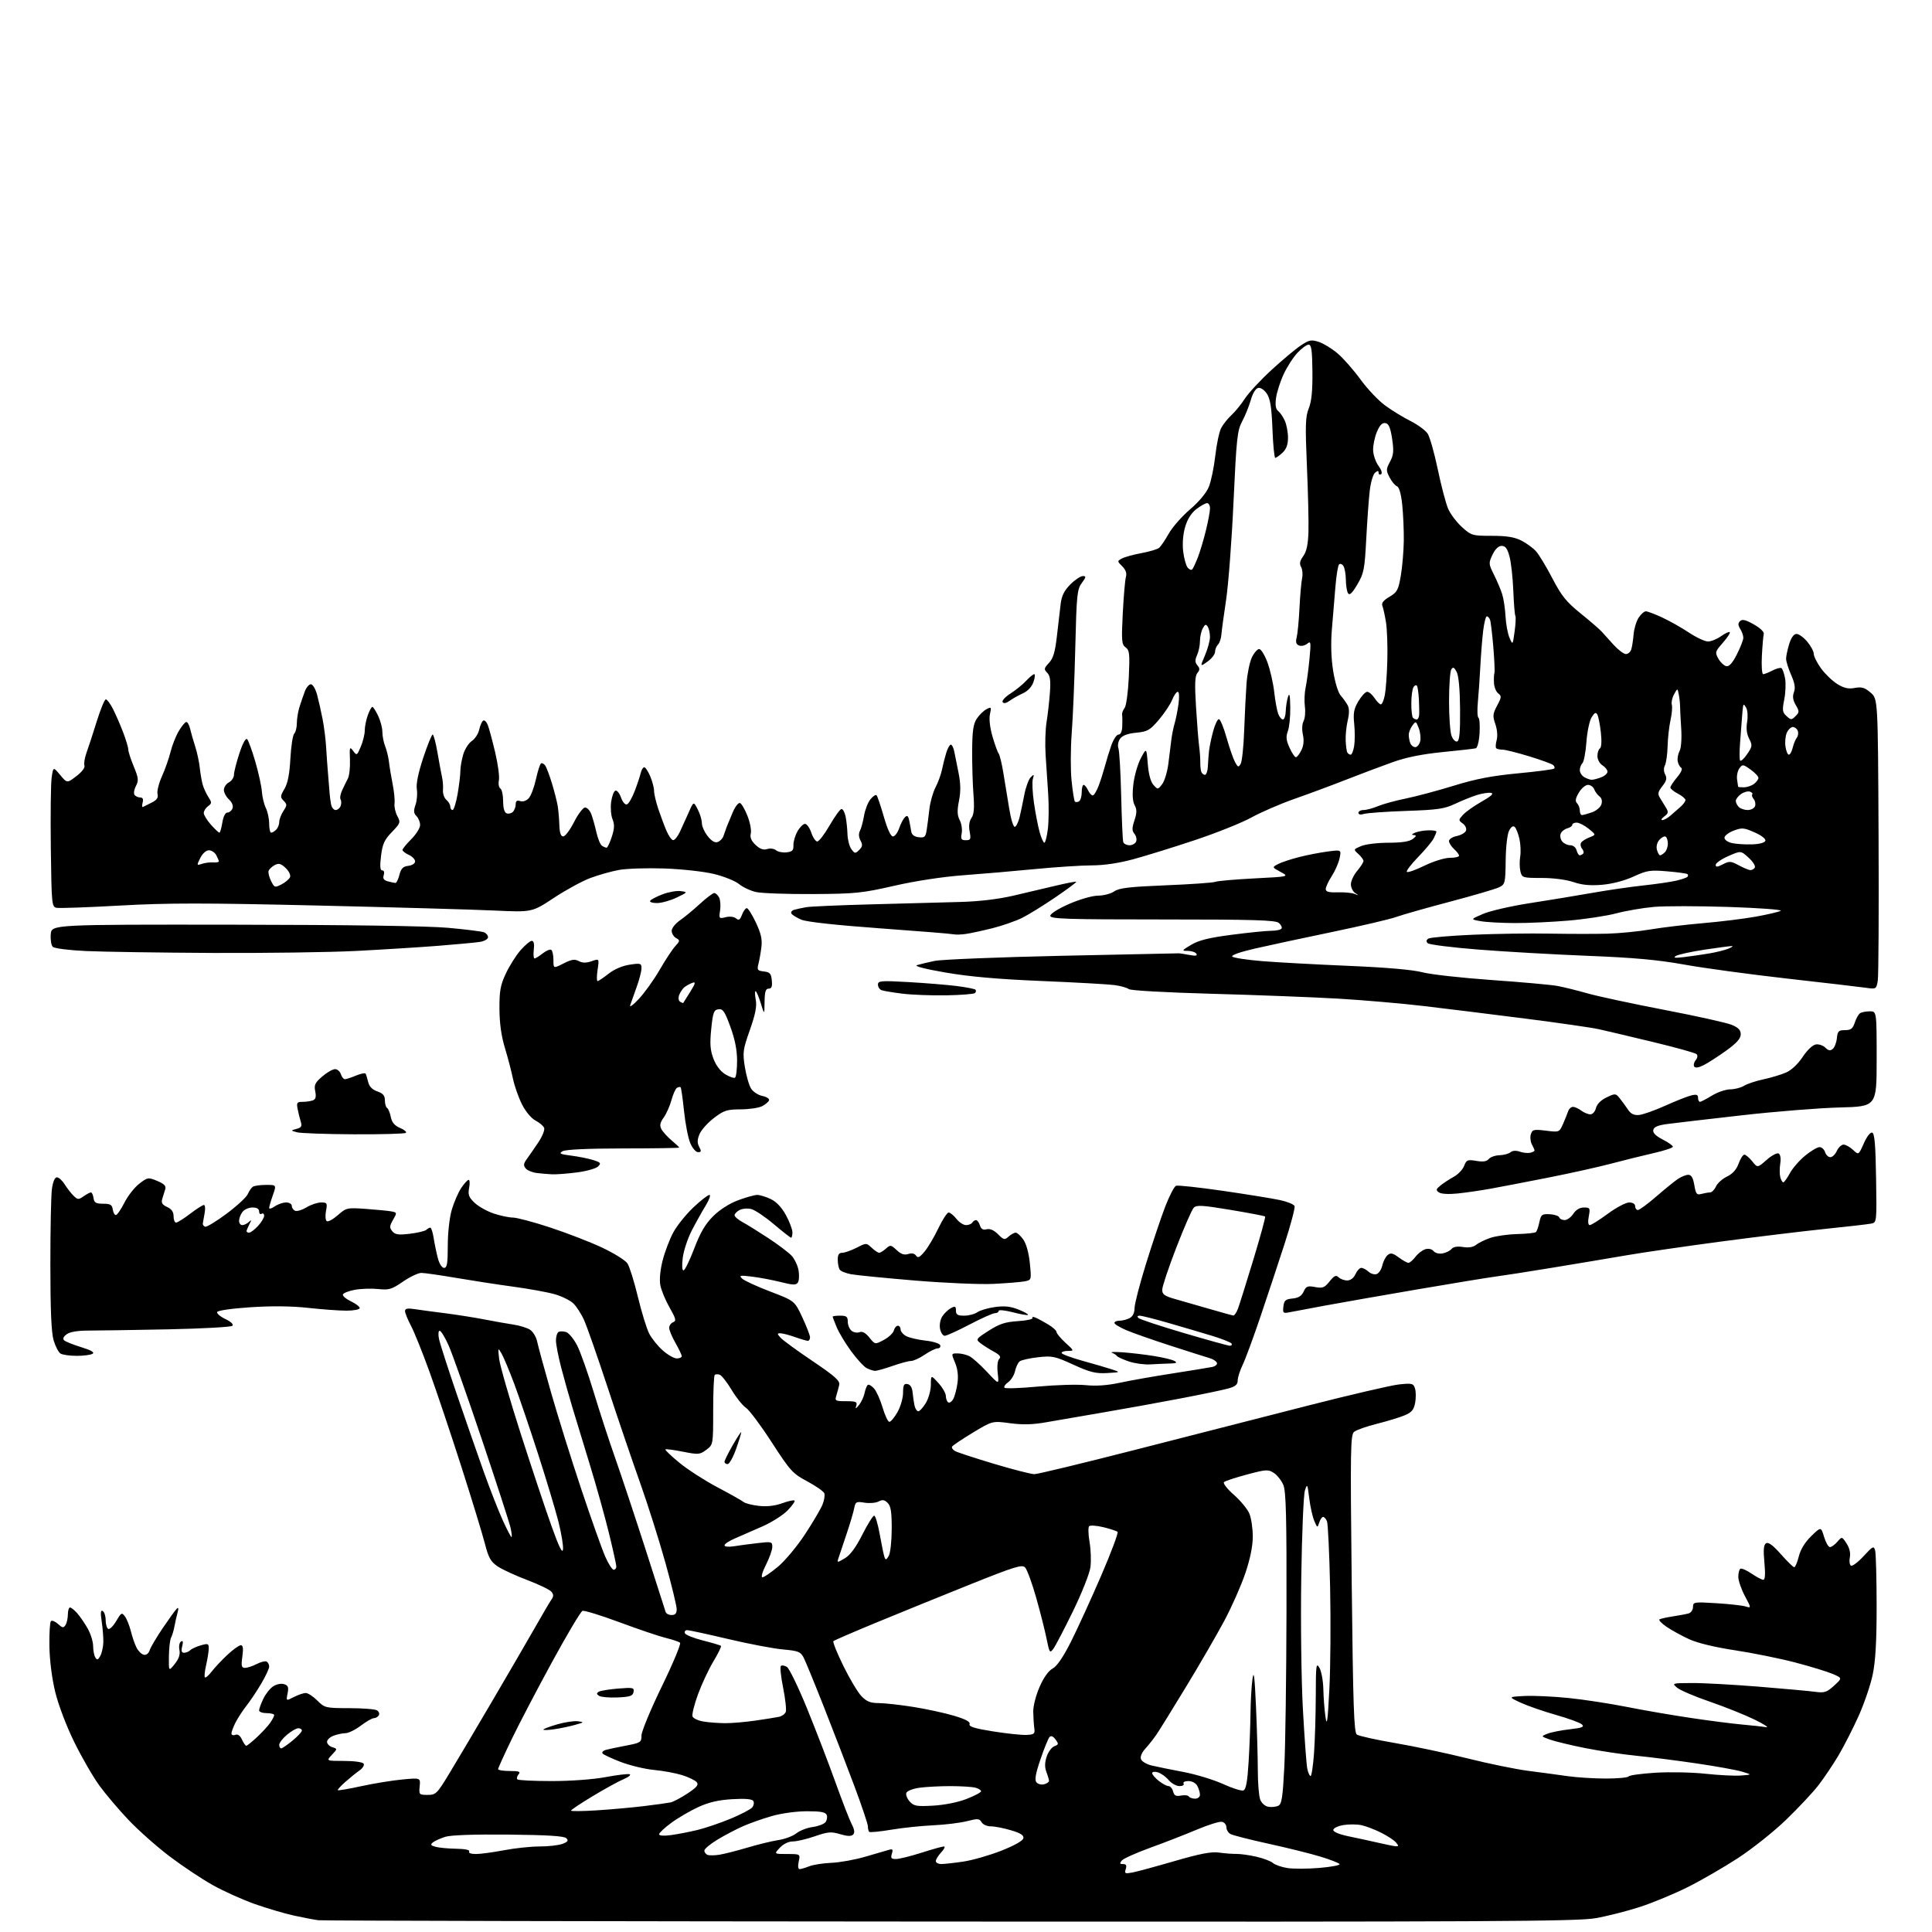 <?xml version="1.0" encoding="UTF-8" standalone="no"?>
<svg 
  version="1.1" 
  xmlns="http://www.w3.org/2000/svg" 
  xmlns:xlink="http://www.w3.org/1999/xlink" 
  xmlns:svg="http://www.w3.org/2000/svg"
  xmlns:rdf="http://www.w3.org/1999/02/22-rdf-syntax-ns#"
  xmlns:cc="http://creativecommons.org/ns#"
  xmlns:dc="http://purl.org/dc/elements/1.1/"
  viewBox="0 0 768 768"
  width="768"
  height="768"
>
<style>svg {background-color: white; }</style>"
<path stroke="none" fill="black" fill-rule="evenodd" d="M377.62,763.85C241.15,763.77 128.15,763.53 126.50,763.32C124.85,763.10 120.52,762.28 116.88,761.48C113.24,760.69 106.26,758.63 101.38,756.92C96.50,755.20 88.92,751.79 84.54,749.34C80.16,746.89 72.45,741.75 67.40,737.92C62.35,734.10 55.04,727.61 51.15,723.52C47.26,719.43 42.02,713.25 39.50,709.79C36.98,706.33 32.49,698.55 29.52,692.50C26.39,686.13 23.21,677.75 21.95,672.58C20.64,667.18 19.73,660.02 19.64,654.42C19.56,649.34 19.83,644.84 20.24,644.43C20.65,644.02 21.92,644.52 23.05,645.55C24.82,647.15 25.26,647.21 26.05,645.96C26.55,645.16 26.98,643.26 26.98,641.75C26.99,640.24 27.37,639.00 27.83,639.00C28.28,639.00 29.55,640.01 30.66,641.25C31.76,642.49 33.64,645.21 34.83,647.31C36.02,649.40 37.01,652.55 37.02,654.31C37.02,656.06 37.43,658.12 37.91,658.89C38.61,660.00 39.00,659.86 39.89,658.21C40.49,657.08 41.03,654.65 41.08,652.83C41.12,651.00 40.83,647.30 40.43,644.60C39.90,641.02 40.01,639.89 40.85,640.41C41.48,640.80 42.00,642.41 42.00,644.00C42.00,645.59 42.45,647.16 43.00,647.50C43.55,647.84 44.98,646.46 46.17,644.43C48.20,640.99 48.43,640.87 49.69,642.59C50.43,643.61 51.48,646.25 52.03,648.47C52.57,650.69 53.59,653.62 54.29,654.99C54.99,656.36 56.30,657.63 57.20,657.80C58.16,657.98 59.11,657.24 59.50,655.99C59.87,654.82 62.21,650.86 64.70,647.18C67.19,643.51 69.69,640.05 70.25,639.50C70.94,638.82 71.05,639.31 70.59,641.00C70.21,642.38 69.65,644.85 69.35,646.50C69.05,648.15 68.44,650.17 68.00,651.00C67.57,651.83 67.18,655.19 67.14,658.47C67.07,664.44 67.07,664.44 69.45,661.47C71.11,659.41 71.68,657.70 71.32,655.87C71.03,654.43 71.31,652.93 71.94,652.54C72.74,652.04 72.88,652.61 72.43,654.42C71.96,656.28 72.18,657.00 73.19,657.00C73.97,657.00 75.06,656.54 75.62,655.98C76.18,655.42 78.07,654.55 79.82,654.05C82.70,653.22 83.00,653.34 82.98,655.32C82.96,656.52 82.50,659.47 81.94,661.88C81.39,664.29 81.16,666.50 81.45,666.78C81.74,667.07 82.98,666.00 84.20,664.40C85.43,662.81 88.25,659.81 90.47,657.75C92.68,655.69 95.05,654.00 95.73,654.00C96.61,654.00 96.79,655.27 96.34,658.50C95.82,662.30 95.99,663.00 97.41,663.00C98.34,663.00 100.44,662.31 102.08,661.46C103.72,660.61 105.50,660.19 106.03,660.52C106.56,660.85 107.00,661.75 107.00,662.52C107.00,663.28 105.60,666.29 103.88,669.21C102.17,672.12 99.53,676.08 98.02,678.00C96.51,679.92 94.54,682.94 93.64,684.70C92.74,686.46 92.00,688.42 92.00,689.06C92.00,689.69 92.69,689.95 93.53,689.63C94.53,689.24 95.45,689.90 96.19,691.52C96.81,692.88 97.59,693.99 97.91,693.97C98.23,693.96 100.13,692.43 102.12,690.58C104.11,688.73 106.47,686.17 107.37,684.89C108.27,683.60 109.00,682.21 109.00,681.78C109.00,681.35 107.65,681.00 106.00,681.00C104.35,681.00 103.00,680.51 103.00,679.90C103.00,679.30 103.74,677.24 104.65,675.33C105.56,673.41 107.33,671.17 108.60,670.34C109.90,669.49 111.77,669.11 112.91,669.47C114.55,669.99 114.81,670.68 114.32,673.16C113.71,676.20 113.71,676.20 116.81,674.60C118.51,673.72 120.63,673.00 121.53,673.00C122.42,673.00 124.50,674.35 126.15,676.00C129.07,678.92 129.42,679.00 138.83,679.02C144.15,679.02 149.12,679.42 149.88,679.90C150.64,680.38 150.95,681.28 150.57,681.89C150.19,682.50 149.31,683.00 148.62,683.00C147.92,683.00 145.59,684.34 143.43,685.97C141.27,687.61 138.52,688.96 137.32,688.97C136.11,688.99 133.98,689.44 132.57,689.98C131.15,690.51 130.00,691.61 130.00,692.41C130.00,693.21 130.94,694.16 132.09,694.53C134.17,695.19 134.17,695.19 131.91,697.59C129.65,700.00 129.65,700.00 136.77,700.00C140.78,700.00 144.17,700.47 144.55,701.08C144.92,701.67 144.20,702.87 142.96,703.74C141.72,704.61 139.18,706.66 137.32,708.29C135.46,709.93 134.09,711.43 134.29,711.63C134.49,711.82 138.73,711.10 143.70,710.01C148.68,708.93 155.99,707.74 159.96,707.37C167.17,706.70 167.17,706.70 166.83,710.10C166.51,713.38 166.62,713.50 169.98,713.50C173.27,713.50 173.72,713.05 178.60,705.00C181.43,700.33 188.90,687.73 195.20,677.00C201.51,666.27 209.22,653.00 212.36,647.50C215.49,642.00 218.57,636.75 219.22,635.83C220.11,634.56 220.10,633.83 219.17,632.71C218.51,631.91 214.18,629.83 209.56,628.08C204.94,626.34 199.66,623.90 197.83,622.67C195.05,620.79 194.20,619.27 192.71,613.46C191.72,609.63 187.53,595.92 183.39,583.00C179.25,570.08 173.59,553.20 170.80,545.50C168.02,537.80 164.68,529.48 163.37,527.01C162.07,524.54 161.00,521.91 161.00,521.17C161.00,520.18 161.99,519.97 164.75,520.39C166.81,520.71 172.32,521.45 177.00,522.04C181.68,522.64 188.65,523.74 192.50,524.49C196.35,525.24 201.53,526.16 204.00,526.53C206.47,526.89 209.47,527.81 210.66,528.56C211.85,529.32 213.13,531.41 213.51,533.22C213.88,535.02 216.37,544.15 219.04,553.50C221.71,562.85 227.13,580.17 231.08,592.00C235.03,603.83 239.31,615.86 240.58,618.75C241.85,621.64 243.36,624.00 243.94,624.00C244.53,624.00 245.00,623.43 245.00,622.72C245.00,622.02 243.68,616.06 242.07,609.47C240.46,602.89 237.08,590.75 234.55,582.50C232.02,574.25 228.87,563.90 227.54,559.50C226.21,555.10 224.20,547.93 223.06,543.56C221.93,539.20 221.00,534.38 221.00,532.87C221.00,531.36 221.45,529.84 222.01,529.49C222.56,529.15 223.92,529.16 225.03,529.51C226.14,529.86 228.12,532.28 229.45,534.89C230.77,537.50 233.73,545.87 236.04,553.50C238.34,561.12 242.14,572.79 244.49,579.43C246.83,586.07 252.23,602.30 256.49,615.50C260.75,628.70 264.39,640.06 264.59,640.75C264.78,641.44 265.85,642.00 266.97,642.00C268.42,642.00 269.00,641.35 269.00,639.69C269.00,638.42 267.01,630.21 264.57,621.44C262.14,612.67 257.59,598.30 254.47,589.50C251.34,580.70 245.52,563.60 241.54,551.50C237.55,539.40 233.36,527.42 232.23,524.87C231.10,522.32 229.13,519.27 227.86,518.08C226.58,516.89 223.28,515.27 220.52,514.48C217.76,513.68 210.32,512.33 204.00,511.47C197.68,510.61 187.38,509.02 181.12,507.95C174.86,506.88 168.72,506.00 167.48,506.00C166.24,506.00 162.96,507.56 160.19,509.46C155.71,512.55 154.63,512.87 150.33,512.41C147.67,512.13 143.51,512.27 141.08,512.71C138.65,513.16 136.50,514.00 136.31,514.57C136.12,515.14 137.55,516.37 139.48,517.29C141.42,518.21 143.00,519.42 143.00,519.98C143.00,520.54 140.64,521.00 137.75,521.01C134.86,521.01 128.00,520.51 122.50,519.90C115.94,519.18 108.05,519.09 99.58,519.65C92.15,520.14 86.51,520.95 86.31,521.56C86.12,522.14 87.61,523.40 89.63,524.36C91.83,525.41 92.93,526.47 92.38,527.02C91.88,527.52 80.45,528.15 66.99,528.43C53.52,528.70 39.35,528.92 35.50,528.92C30.89,528.92 27.82,529.42 26.50,530.39C25.19,531.36 24.85,532.19 25.50,532.80C26.05,533.32 29.11,534.55 32.31,535.53C36.20,536.72 37.68,537.58 36.81,538.14C36.09,538.60 33.25,538.97 30.50,538.97C27.75,538.97 24.85,538.56 24.06,538.06C23.26,537.56 22.03,535.20 21.32,532.82C20.41,529.78 20.03,520.89 20.02,502.89C20.01,488.80 20.29,475.19 20.64,472.64C21.03,469.74 21.78,468.00 22.61,468.00C23.35,468.00 24.73,469.24 25.68,470.75C26.62,472.26 28.21,474.31 29.21,475.30C30.87,476.94 31.21,476.96 33.23,475.55C34.45,474.70 35.76,474.00 36.15,474.00C36.54,474.00 37.00,475.01 37.18,476.25C37.44,478.09 38.13,478.50 41.00,478.50C43.87,478.50 44.56,478.91 44.82,480.75C45.00,481.99 45.55,483.00 46.05,483.00C46.56,483.00 48.09,480.78 49.47,478.06C50.84,475.35 53.51,471.95 55.40,470.51C58.71,467.98 58.94,467.95 62.53,469.45C65.30,470.61 66.10,471.44 65.68,472.75C65.38,473.71 64.85,475.43 64.50,476.56C64.02,478.13 64.48,478.90 66.43,479.79C68.20,480.59 69.00,481.74 69.00,483.48C69.00,484.87 69.45,486.00 69.99,486.00C70.54,486.00 73.05,484.43 75.57,482.50C78.09,480.57 80.56,479.00 81.05,479.00C81.55,479.00 81.68,480.46 81.34,482.25C81.01,484.04 80.68,485.89 80.62,486.37C80.55,486.86 80.97,487.43 81.55,487.64C82.13,487.86 85.95,485.53 90.05,482.48C94.15,479.42 97.94,475.93 98.47,474.71C99.01,473.49 99.91,472.17 100.47,471.77C101.04,471.36 103.39,471.02 105.71,471.02C109.91,471.00 109.91,471.00 108.46,475.13C107.66,477.39 107.00,479.67 107.00,480.18C107.00,480.69 108.00,480.41 109.22,479.56C110.44,478.70 112.47,478.00 113.72,478.00C115.00,478.00 116.00,478.61 116.00,479.39C116.00,480.16 116.62,481.02 117.37,481.31C118.12,481.60 120.16,480.97 121.89,479.92C123.63,478.86 126.21,478.00 127.64,478.00C130.04,478.00 130.18,478.24 129.58,481.42C129.23,483.31 129.37,485.11 129.91,485.44C130.44,485.77 132.43,484.69 134.32,483.02C137.68,480.08 137.95,480.02 145.63,480.57C149.96,480.88 154.49,481.33 155.70,481.57C157.83,482.00 157.85,482.10 156.24,484.90C154.83,487.37 154.78,488.03 155.96,489.45C157.07,490.79 158.38,490.98 162.92,490.44C165.99,490.07 168.93,489.37 169.45,488.89C169.97,488.40 170.70,488.00 171.07,488.00C171.44,488.00 172.05,489.91 172.41,492.25C172.78,494.59 173.53,498.19 174.08,500.25C174.66,502.42 175.69,504.00 176.54,504.00C177.71,504.00 178.00,502.25 178.00,495.18C178.00,490.09 178.67,484.07 179.58,480.93C180.45,477.94 182.14,474.04 183.33,472.26C184.52,470.47 185.86,469.01 186.30,469.01C186.73,469.00 186.82,470.46 186.48,472.25C185.97,474.95 186.35,475.95 188.69,478.15C190.23,479.61 193.65,481.52 196.28,482.40C198.92,483.28 202.33,484.00 203.88,484.00C205.42,484.00 212.04,485.76 218.59,487.91C225.14,490.06 234.42,493.64 239.21,495.88C244.00,498.12 248.60,500.98 249.42,502.24C250.25,503.50 252.12,509.48 253.57,515.52C255.03,521.56 257.04,528.12 258.05,530.09C259.06,532.07 261.50,535.11 263.48,536.84C265.45,538.58 267.95,540.00 269.03,540.00C270.12,540.00 271.00,539.60 271.00,539.10C271.00,538.61 269.88,536.25 268.51,533.85C267.14,531.46 266.02,528.76 266.01,527.86C266.01,526.95 266.71,525.94 267.57,525.61C268.92,525.09 268.71,524.23 266.16,519.75C264.51,516.86 262.86,512.87 262.49,510.87C262.08,508.64 262.44,504.82 263.43,500.98C264.31,497.53 266.22,492.52 267.68,489.84C269.14,487.17 272.70,482.73 275.60,479.99C278.51,477.25 281.38,475.00 282.00,475.00C282.61,475.00 281.94,476.91 280.51,479.25C279.08,481.59 276.60,486.03 275.00,489.12C273.41,492.21 271.80,497.05 271.42,499.87C271.02,502.94 271.13,505.00 271.70,505.00C272.23,505.00 274.13,501.11 275.94,496.37C278.34,490.03 280.34,486.61 283.45,483.50C286.05,480.90 289.89,478.44 293.38,477.13C296.51,475.96 299.94,475.00 301.00,475.00C302.06,475.00 304.49,475.74 306.39,476.65C308.63,477.72 310.74,479.95 312.42,483.03C313.84,485.64 315.00,488.72 315.00,489.89C315.00,491.05 314.76,492.00 314.47,492.00C314.18,492.00 311.10,489.59 307.63,486.65C304.16,483.71 300.12,481.00 298.64,480.62C297.17,480.25 295.07,480.43 293.98,481.01C292.89,481.59 292.00,482.53 292.00,483.08C292.00,483.64 293.42,484.86 295.15,485.80C296.88,486.73 301.49,489.60 305.40,492.16C309.30,494.72 313.48,497.87 314.67,499.16C315.86,500.45 317.11,503.07 317.44,505.00C317.77,506.93 317.65,509.09 317.17,509.82C316.45,510.90 315.25,510.87 310.40,509.65C307.16,508.83 302.02,507.86 299.00,507.49C294.17,506.89 293.68,506.98 295.00,508.26C295.82,509.06 300.86,511.38 306.18,513.41C315.86,517.10 315.86,517.10 318.93,523.66C320.62,527.27 322.00,530.85 322.00,531.61C322.00,532.38 321.61,533.00 321.13,533.00C320.64,533.00 318.34,532.33 316.00,531.50C313.66,530.67 311.06,530.00 310.22,530.00C308.88,530.00 308.89,530.22 310.30,531.78C311.19,532.76 316.90,536.93 322.98,541.03C331.91,547.06 333.96,548.89 333.61,550.50C333.36,551.60 332.85,553.51 332.46,554.75C331.81,556.86 332.06,557.00 336.35,557.00C340.26,557.00 340.86,557.26 340.39,558.75C339.93,560.20 340.12,560.16 341.48,558.50C342.38,557.40 343.38,555.25 343.69,553.73C344.00,552.21 344.59,550.75 345.00,550.50C345.40,550.25 346.50,550.90 347.44,551.94C348.38,552.98 349.91,556.36 350.83,559.46C351.75,562.56 352.95,565.15 353.50,565.20C354.05,565.26 355.51,563.55 356.73,561.40C357.96,559.26 358.97,555.78 358.98,553.68C359.00,550.58 359.33,549.92 360.75,550.19C361.87,550.40 362.60,551.59 362.77,553.51C362.93,555.15 363.27,557.51 363.54,558.75C363.82,559.99 364.49,561.00 365.03,561.00C365.58,561.00 366.92,559.54 368.01,557.75C369.10,555.96 370.01,552.70 370.03,550.50C370.06,546.50 370.06,546.50 373.03,549.77C374.66,551.56 376.00,553.90 376.00,554.96C376.00,556.02 376.43,557.15 376.95,557.47C377.47,557.79 378.38,557.16 378.96,556.07C379.55,554.98 380.29,552.14 380.62,549.76C381.01,546.91 380.68,544.18 379.66,541.72C378.10,538.00 378.10,538.00 380.62,538.00C382.00,538.00 384.11,538.49 385.32,539.08C386.52,539.68 389.67,542.49 392.33,545.33C397.15,550.50 397.15,550.50 396.62,545.91C396.30,543.15 396.53,540.87 397.20,540.20C398.02,539.38 397.45,538.61 395.05,537.29C393.25,536.31 390.87,534.80 389.76,533.94C387.80,532.42 387.90,532.27 393.04,528.97C397.29,526.25 399.59,525.49 404.66,525.17C408.13,524.95 410.73,524.38 410.44,523.90C410.14,523.42 410.71,523.37 411.70,523.80C412.69,524.22 414.96,525.45 416.74,526.53C418.53,527.61 419.99,528.95 419.99,529.51C420.00,530.06 421.59,531.97 423.53,533.76C427.03,536.96 427.04,537.00 424.53,537.00C423.14,537.00 422.00,537.37 422.00,537.81C422.00,538.26 425.71,539.66 430.25,540.92C434.79,542.17 440.07,543.72 442.00,544.35C445.50,545.50 445.50,545.50 440.07,545.81C435.56,546.06 433.30,545.50 426.68,542.48C419.32,539.11 418.26,538.89 412.61,539.53C409.25,539.91 405.97,540.65 405.31,541.18C404.66,541.71 403.84,543.46 403.49,545.07C403.13,546.68 401.89,548.66 400.73,549.48C399.57,550.29 398.94,551.27 399.33,551.66C399.71,552.05 405.76,551.83 412.77,551.17C419.78,550.52 428.26,550.27 431.63,550.62C435.70,551.04 440.20,550.73 445.12,549.67C449.18,548.79 458.57,547.13 466.00,545.98C473.43,544.82 480.54,543.66 481.82,543.40C483.10,543.14 483.97,542.41 483.76,541.78C483.55,541.14 482.28,540.30 480.94,539.91C479.60,539.52 472.65,537.31 465.50,535.00C458.35,532.69 450.36,529.89 447.75,528.78C445.14,527.66 443.00,526.36 443.00,525.88C443.00,525.39 443.93,525.00 445.07,525.00C446.20,525.00 448.00,524.53 449.07,523.96C450.30,523.30 451.00,521.87 451.00,519.99C451.00,518.37 453.06,510.40 455.59,502.27C458.11,494.15 461.53,483.98 463.18,479.68C464.84,475.38 466.78,471.64 467.50,471.36C468.21,471.09 476.61,472.00 486.15,473.38C495.69,474.77 505.89,476.42 508.82,477.05C511.74,477.68 514.35,478.75 514.61,479.44C514.88,480.12 513.06,486.94 510.59,494.59C508.11,502.24 503.80,515.25 501.01,523.50C498.22,531.75 495.05,540.33 493.97,542.57C492.89,544.80 492.00,547.59 492.00,548.77C492.00,550.39 491.09,551.16 488.25,551.95C486.19,552.53 477.52,554.33 469.00,555.96C460.48,557.59 446.75,560.07 438.50,561.47C430.25,562.87 420.12,564.62 416.00,565.35C410.56,566.32 406.58,566.43 401.50,565.75C394.50,564.81 394.50,564.81 386.76,569.48C382.51,572.05 378.78,574.55 378.48,575.03C378.19,575.51 378.75,576.33 379.74,576.86C380.73,577.39 387.69,579.66 395.20,581.91C402.72,584.16 409.91,586.00 411.19,586.00C412.46,586.00 430.38,581.67 451.00,576.39C471.62,571.11 502.45,563.21 519.50,558.86C536.55,554.50 553.04,550.66 556.14,550.33C561.35,549.78 561.84,549.91 562.49,551.96C562.87,553.18 562.90,555.74 562.54,557.66C562.01,560.44 561.16,561.45 558.33,562.63C556.38,563.45 551.43,564.95 547.34,565.98C543.25,567.00 539.18,568.44 538.29,569.17C536.83,570.38 536.74,575.99 537.33,629.50C537.86,677.98 538.22,688.68 539.36,689.51C540.12,690.07 546.98,691.60 554.62,692.90C562.25,694.20 575.25,696.96 583.50,699.02C591.75,701.09 602.55,703.30 607.50,703.94C612.45,704.57 619.51,705.52 623.19,706.05C626.87,706.57 633.71,707.00 638.38,707.00C643.06,707.00 647.12,706.62 647.41,706.15C647.69,705.69 652.54,705.03 658.19,704.68C663.83,704.34 672.74,704.52 678.00,705.10C683.26,705.67 689.57,705.99 692.03,705.80C696.50,705.46 696.50,705.46 692.50,704.26C690.30,703.60 682.20,702.13 674.50,701.00C666.80,699.86 656.00,698.49 650.50,697.94C645.00,697.40 635.86,696.03 630.18,694.90C624.50,693.77 618.20,692.25 616.18,691.53C612.50,690.22 612.50,690.22 615.16,689.17C616.62,688.59 620.59,687.81 623.98,687.42C628.96,686.86 629.90,686.48 628.83,685.48C628.10,684.80 623.45,683.10 618.50,681.70C613.55,680.30 607.25,678.11 604.50,676.84C599.50,674.52 599.50,674.52 606.00,674.18C609.58,674.00 617.45,674.36 623.50,674.98C629.55,675.59 639.90,677.18 646.50,678.49C653.10,679.81 664.58,681.79 672.00,682.89C679.42,684.00 688.65,685.19 692.50,685.53C696.35,685.87 700.62,686.34 702.00,686.58C703.38,686.81 701.35,685.46 697.50,683.58C693.65,681.70 685.64,678.49 679.71,676.45C673.77,674.42 667.92,671.92 666.71,670.91C664.53,669.09 664.60,669.07 672.69,669.03C677.19,669.01 689.12,669.67 699.19,670.48C709.26,671.30 719.36,672.22 721.64,672.53C725.25,673.02 726.20,672.71 729.08,670.07C732.38,667.06 732.38,667.06 728.44,665.38C726.27,664.46 719.55,662.41 713.50,660.83C707.45,659.25 696.72,657.08 689.66,656.01C681.76,654.82 674.78,653.13 671.50,651.63C668.57,650.29 664.53,648.07 662.51,646.70C660.50,645.33 659.22,643.99 659.67,643.72C660.13,643.45 662.52,642.92 665.00,642.54C667.48,642.16 670.29,641.63 671.25,641.36C672.21,641.09 673.00,639.93 673.00,638.80C673.00,636.81 673.38,636.75 682.25,637.30C687.34,637.61 692.56,638.19 693.85,638.58C696.20,639.29 696.20,639.29 693.60,634.40C692.17,631.71 691.00,628.30 691.00,626.82C691.00,625.33 691.37,623.89 691.83,623.60C692.29,623.32 694.29,624.19 696.28,625.54C698.27,626.89 700.37,628.00 700.95,628.00C701.66,628.00 701.80,625.71 701.38,621.14C700.90,615.99 701.07,614.08 702.06,613.47C702.96,612.91 704.81,614.28 707.94,617.83C710.45,620.67 712.83,623.00 713.24,623.00C713.64,623.00 714.46,621.06 715.06,618.68C715.76,615.90 717.52,613.03 720.01,610.61C723.88,606.86 723.88,606.86 725.10,610.93C725.77,613.17 726.82,615.00 727.44,615.00C728.05,615.00 729.37,614.04 730.38,612.87C732.20,610.75 732.20,610.75 734.04,613.56C735.20,615.33 735.68,617.35 735.34,619.06C735.04,620.54 735.24,622.03 735.78,622.37C736.33,622.70 738.58,621.01 740.80,618.60C744.52,614.57 744.87,614.40 745.40,616.37C745.71,617.54 745.98,627.41 745.99,638.29C746.00,652.36 745.55,660.26 744.44,665.63C743.59,669.77 741.02,677.29 738.74,682.33C736.46,687.37 732.85,694.42 730.72,698.00C728.58,701.58 725.05,706.82 722.87,709.65C720.69,712.48 714.90,718.66 710.01,723.38C705.12,728.10 696.47,734.98 690.81,738.66C685.14,742.35 676.17,747.53 670.88,750.17C665.60,752.81 657.09,756.34 651.98,758.01C646.86,759.68 638.87,761.71 634.21,762.52C626.87,763.80 592.45,763.98 377.62,763.85zM450.19,744.34C452.01,743.99 459.57,741.94 467.00,739.78C476.98,736.88 481.54,736.00 484.50,736.42C486.70,736.74 489.85,736.98 491.50,736.96C493.15,736.94 496.75,737.45 499.50,738.09C502.25,738.73 505.19,739.85 506.03,740.58C506.87,741.31 509.44,742.21 511.74,742.57C514.04,742.94 519.77,742.92 524.46,742.53C529.16,742.14 532.78,741.45 532.50,741.01C532.23,740.56 528.78,739.22 524.84,738.02C520.90,736.82 511.62,734.52 504.21,732.90C496.81,731.28 490.02,729.55 489.13,729.05C488.24,728.56 487.51,727.34 487.51,726.34C487.50,725.35 486.70,724.38 485.72,724.19C484.75,724.00 480.25,725.41 475.72,727.32C471.20,729.23 462.91,732.46 457.29,734.49C451.68,736.53 446.56,738.82 445.92,739.60C445.00,740.71 445.11,741.00 446.44,741.00C447.68,741.00 447.96,741.54 447.50,742.99C446.94,744.77 447.21,744.91 450.19,744.34zM317.86,743.00C318.41,743.00 320.14,742.49 321.68,741.88C323.23,741.26 327.20,740.64 330.50,740.50C333.80,740.37 339.88,739.27 344.00,738.06C348.12,736.86 352.33,735.63 353.35,735.34C354.85,734.90 355.07,735.19 354.53,736.90C353.99,738.62 354.28,739.00 356.18,738.99C357.46,738.98 362.00,737.86 366.29,736.49C370.57,735.12 374.59,734.00 375.21,734.00C375.84,734.00 375.37,735.04 374.17,736.31C372.98,737.59 372.00,739.16 372.00,739.81C372.00,740.47 373.01,740.99 374.25,740.98C375.49,740.97 379.43,740.53 383.00,740.00C386.57,739.47 393.32,737.53 398.00,735.70C403.20,733.65 406.62,731.73 406.81,730.73C407.04,729.55 405.72,728.70 401.88,727.56C399.00,726.70 395.39,726.00 393.87,726.00C392.33,726.00 390.69,725.26 390.18,724.35C389.36,722.89 388.68,722.84 384.38,723.94C381.69,724.63 375.68,725.36 371.00,725.58C366.32,725.79 358.80,726.58 354.27,727.34C349.75,728.10 345.81,728.48 345.52,728.19C345.24,727.90 345.00,726.92 345.00,726.00C345.00,725.09 342.57,717.85 339.60,709.92C336.63,701.99 331.18,687.85 327.50,678.50C323.81,669.15 320.19,660.33 319.45,658.90C318.26,656.60 317.32,656.23 311.30,655.69C307.56,655.36 297.75,653.50 289.50,651.55C281.25,649.60 273.90,648.01 273.17,648.00C272.43,648.00 272.01,648.54 272.23,649.20C272.46,649.87 275.68,651.17 279.39,652.11C283.11,653.05 286.35,654.02 286.59,654.26C286.84,654.50 285.49,657.27 283.60,660.41C281.71,663.55 278.95,669.45 277.46,673.52C275.97,677.60 275.00,681.55 275.29,682.32C275.59,683.08 277.55,684.00 279.66,684.34C281.77,684.69 285.66,684.98 288.31,684.99C290.95,685.00 296.35,684.53 300.31,683.96C304.26,683.39 308.46,682.72 309.64,682.47C310.82,682.22 312.04,681.34 312.35,680.52C312.67,679.70 312.20,675.41 311.32,670.99C310.43,666.57 310.02,662.65 310.40,662.27C310.78,661.88 311.86,662.05 312.80,662.62C313.73,663.20 317.33,670.61 320.79,679.09C324.25,687.57 329.30,700.68 332.01,708.23C334.72,715.79 337.66,723.38 338.55,725.10C339.68,727.29 339.85,728.55 339.12,729.28C338.38,730.02 336.84,729.97 333.97,729.11C330.41,728.04 329.12,728.15 323.94,729.94C320.67,731.07 316.72,732.00 315.17,732.00C313.45,732.00 311.43,732.98 310.00,734.50C307.65,737.00 307.65,737.00 312.91,737.00C318.16,737.00 318.16,737.00 317.50,740.00C317.11,741.79 317.25,743.00 317.86,743.00zM286.00,737.28C287.93,736.97 292.96,735.68 297.19,734.43C301.42,733.17 306.94,731.83 309.45,731.45C311.97,731.08 315.16,729.88 316.55,728.78C317.93,727.69 320.85,726.56 323.02,726.27C325.19,725.98 327.48,725.13 328.10,724.38C328.72,723.64 328.96,722.34 328.64,721.51C328.20,720.35 326.36,720.00 320.78,720.00C316.64,720.00 310.65,720.81 306.90,721.89C303.27,722.92 298.10,724.74 295.40,725.93C292.71,727.11 288.14,729.51 285.25,731.25C282.36,733.00 280.00,734.96 280.00,735.63C280.00,736.29 280.56,737.06 281.25,737.34C281.94,737.61 284.07,737.58 286.00,737.28zM189.19,737.00C191.01,737.00 196.03,736.32 200.34,735.50C204.65,734.67 211.03,734.00 214.52,734.00C218.01,734.00 222.10,733.53 223.60,732.96C225.74,732.15 226.06,731.66 225.11,730.71C224.25,729.85 217.62,729.44 202.20,729.28C188.60,729.14 179.19,729.47 177.00,730.16C175.07,730.77 172.88,731.76 172.12,732.36C170.99,733.26 171.18,733.59 173.12,734.13C174.43,734.50 178.11,734.85 181.31,734.90C184.90,734.96 186.88,735.38 186.50,736.00C186.14,736.59 187.24,737.00 189.19,737.00zM554.87,733.92C556.01,733.99 556.02,733.73 554.94,732.42C554.21,731.55 551.57,729.81 549.06,728.55C546.55,727.28 543.03,725.93 541.23,725.54C539.43,725.15 536.17,725.13 533.98,725.50C531.77,725.88 530.00,726.74 530.00,727.45C530.00,728.21 532.51,729.24 536.25,730.00C539.69,730.70 544.98,731.85 548.00,732.55C551.02,733.26 554.12,733.87 554.87,733.92zM266.75,729.48C269.36,729.13 274.11,728.20 277.30,727.43C280.49,726.65 286.42,724.63 290.48,722.94C294.54,721.25 298.38,719.24 299.02,718.48C299.65,717.71 299.85,716.56 299.45,715.92C298.97,715.14 296.26,714.90 291.10,715.20C285.65,715.52 281.79,716.41 277.62,718.32C274.41,719.79 269.58,722.60 266.89,724.58C264.20,726.55 262.00,728.61 262.00,729.15C262.00,729.73 263.89,729.87 266.75,729.48zM237.25,719.64C242.89,719.28 251.32,718.52 256.00,717.95C260.68,717.38 265.41,716.73 266.52,716.50C267.63,716.27 270.68,714.66 273.30,712.93C277.02,710.46 277.82,709.48 276.95,708.44C276.34,707.71 273.74,706.45 271.17,705.64C268.60,704.84 263.57,703.91 260.00,703.58C256.43,703.25 250.47,701.82 246.76,700.41C243.05,698.99 239.78,697.45 239.49,696.99C239.21,696.52 239.76,695.91 240.74,695.63C241.71,695.35 245.31,694.58 248.75,693.93C254.69,692.80 255.00,692.60 255.00,689.88C255.00,688.30 258.64,679.53 263.08,670.39C267.53,661.25 270.79,653.43 270.33,653.02C269.87,652.61 267.32,651.74 264.66,651.10C262.00,650.45 253.74,647.66 246.31,644.89C238.88,642.13 232.23,640.08 231.54,640.35C230.84,640.62 225.45,649.67 219.56,660.47C213.66,671.27 206.41,685.14 203.43,691.30C200.45,697.46 198.01,702.84 198.01,703.25C198.00,703.66 200.08,704.00 202.62,704.00C206.38,704.00 207.04,704.25 206.13,705.34C205.52,706.08 205.31,706.98 205.68,707.34C206.04,707.70 212.19,708.00 219.34,708.00C226.93,708.00 235.83,707.35 240.72,706.43C245.32,705.57 249.63,705.05 250.29,705.29C250.96,705.52 249.87,706.41 247.87,707.26C245.87,708.10 240.36,711.13 235.62,713.99C230.88,716.84 227.00,719.43 227.00,719.74C227.00,720.05 231.61,720.00 237.25,719.64zM508.14,717.82C509.51,717.18 509.92,714.51 510.54,702.27C510.96,694.15 511.34,666.35 511.40,640.50C511.48,603.09 511.22,592.85 510.15,590.30C509.41,588.54 507.71,586.39 506.39,585.52C504.16,584.06 503.34,584.10 495.74,586.13C491.21,587.34 487.08,588.69 486.58,589.14C486.05,589.60 487.73,591.77 490.46,594.18C493.11,596.51 495.89,599.88 496.64,601.67C497.39,603.47 498.00,607.57 498.00,610.78C498.00,614.63 496.98,619.64 495.02,625.44C493.38,630.29 489.61,638.81 486.63,644.38C483.65,649.94 476.84,661.70 471.49,670.50C466.15,679.30 460.85,687.85 459.72,689.50C458.60,691.15 456.61,693.66 455.31,695.09C453.85,696.68 453.18,698.31 453.57,699.33C453.92,700.23 455.85,701.36 457.85,701.83C459.86,702.31 465.55,703.46 470.50,704.40C475.45,705.34 482.52,707.50 486.20,709.18C489.89,710.87 493.53,712.01 494.29,711.72C495.30,711.33 495.87,708.22 496.34,700.44C496.70,694.53 497.04,685.82 497.09,681.09C497.14,676.37 497.49,670.25 497.87,667.50C498.41,663.65 498.73,666.18 499.28,678.50C499.67,687.30 499.99,698.63 500.00,703.68C500.00,708.74 500.43,713.99 500.95,715.36C501.49,716.79 502.87,718.01 504.20,718.23C505.46,718.44 507.24,718.25 508.14,717.82zM370.99,717.77C375.47,717.51 380.82,716.44 384.25,715.10C387.41,713.87 390.00,712.49 390.00,712.04C390.00,711.60 388.99,710.96 387.75,710.63C386.51,710.30 382.08,710.02 377.89,710.01C373.70,710.01 368.15,710.29 365.55,710.65C362.94,711.01 360.58,711.92 360.29,712.69C360.00,713.45 360.60,715.00 361.62,716.13C363.26,717.95 364.37,718.14 370.99,717.77zM475.06,715.00C476.15,715.00 477.00,714.32 477.00,713.43C477.00,712.57 476.53,711.00 475.96,709.93C475.36,708.81 473.88,708.00 472.41,708.00C470.98,708.00 470.15,708.43 470.50,709.00C470.84,709.55 470.11,710.00 468.85,710.00C467.60,710.00 465.66,708.91 464.54,707.59C463.42,706.26 461.49,704.88 460.25,704.52C458.99,704.15 458.00,704.30 458.00,704.86C458.00,705.41 459.19,706.79 460.63,707.93C462.08,709.07 463.83,710.00 464.52,710.00C465.20,710.00 466.02,710.96 466.32,712.13C466.76,713.79 467.44,714.15 469.46,713.76C470.88,713.49 472.29,713.66 472.58,714.13C472.88,714.61 473.99,715.00 475.06,715.00zM415.04,709.28C416.12,709.00 417.00,708.40 417.00,707.95C417.00,707.50 416.54,705.91 415.97,704.42C415.25,702.52 415.28,700.69 416.07,698.29C416.69,696.40 418.07,694.54 419.12,694.15C420.85,693.51 420.89,693.24 419.59,691.47C418.64,690.18 417.81,689.85 417.20,690.50C416.69,691.05 415.07,695.04 413.60,699.36C411.65,705.08 411.22,707.56 412.00,708.50C412.59,709.21 413.96,709.56 415.04,709.28zM520.98,706.00C521.37,706.00 521.99,701.88 522.35,696.85C522.71,691.81 523.02,681.57 523.04,674.10C523.07,661.80 523.21,660.74 524.50,663.00C525.29,664.38 525.98,668.20 526.05,671.50C526.12,674.80 526.50,679.75 526.90,682.50C527.47,686.50 527.78,684.29 528.44,671.50C528.90,662.70 529.03,644.48 528.74,631.00C528.45,617.52 527.89,605.71 527.50,604.75C527.11,603.79 526.41,603.00 525.96,603.00C525.51,603.00 524.81,604.01 524.41,605.25C523.70,607.43 523.64,607.41 522.42,604.50C521.73,602.85 520.83,598.80 520.43,595.50C519.74,589.84 519.64,589.67 518.72,592.50C518.18,594.15 517.53,609.74 517.27,627.15C517.00,644.79 517.29,667.92 517.92,679.40C518.54,690.73 519.32,701.35 519.65,703.00C519.98,704.65 520.58,706.00 520.98,706.00zM111.77,695.00C112.20,695.00 114.22,693.62 116.27,691.93C118.32,690.24 120.00,688.44 120.00,687.93C120.00,687.42 119.36,687.00 118.58,687.00C117.79,687.00 115.77,688.17 114.08,689.59C112.38,691.01 111.00,692.81 111.00,693.59C111.00,694.37 111.35,695.00 111.77,695.00zM408.00,689.66C411.13,689.52 411.46,689.23 411.15,687.00C410.96,685.62 410.77,682.70 410.73,680.50C410.68,678.23 411.77,673.94 413.25,670.57C414.88,666.83 416.80,664.14 418.43,663.28C420.13,662.39 422.61,658.76 425.67,652.71C428.22,647.65 433.62,635.87 437.65,626.54C441.68,617.21 444.65,609.29 444.24,608.93C443.83,608.57 441.30,607.74 438.60,607.08C435.91,606.43 433.36,606.26 432.94,606.70C432.52,607.14 432.60,609.98 433.12,613.00C433.63,616.02 433.79,620.52 433.46,623.00C433.13,625.48 430.01,633.35 426.52,640.50C423.03,647.65 419.51,654.38 418.70,655.46C417.33,657.28 417.15,657.01 416.04,651.46C415.38,648.18 413.50,640.77 411.87,635.00C410.23,629.23 408.26,623.86 407.48,623.07C406.27,621.84 403.32,622.76 385.79,629.78C374.63,634.25 357.93,641.04 348.68,644.86C339.43,648.68 331.60,652.06 331.28,652.38C330.97,652.70 332.75,657.13 335.25,662.23C337.75,667.33 340.98,672.74 342.44,674.25C344.50,676.39 346.01,677.00 349.29,677.00C351.61,677.01 357.77,677.69 363.00,678.52C368.23,679.35 375.52,680.93 379.21,682.03C383.86,683.42 385.77,684.44 385.42,685.36C385.04,686.35 387.41,687.09 394.70,688.25C400.09,689.11 406.07,689.74 408.00,689.66zM220.25,687.41C217.91,687.75 216.00,687.81 216.00,687.54C216.00,687.27 218.47,686.34 221.49,685.46C224.51,684.58 228.22,684.03 229.74,684.23C232.31,684.56 232.23,684.66 228.50,685.69C226.30,686.30 222.59,687.08 220.25,687.41zM245.49,674.76C242.20,674.90 238.89,674.62 238.14,674.13C237.11,673.46 237.07,673.07 238.00,672.50C238.66,672.09 242.13,671.52 245.71,671.23C251.69,670.75 252.17,670.86 251.84,672.60C251.54,674.18 250.46,674.54 245.49,674.76zM303.09,627.00C303.71,627.00 306.50,625.09 309.29,622.76C312.07,620.43 316.88,614.67 319.97,609.96C323.06,605.26 326.18,599.97 326.91,598.22C327.63,596.47 327.98,594.40 327.68,593.61C327.38,592.83 324.33,590.70 320.91,588.87C315.08,585.76 314.18,584.77 306.79,573.36C302.45,566.65 297.83,560.46 296.52,559.61C295.21,558.75 292.66,555.57 290.85,552.54C289.04,549.52 286.92,546.80 286.14,546.50C285.35,546.20 284.44,546.23 284.11,546.56C283.77,546.90 283.50,553.27 283.50,560.72C283.50,574.28 283.50,574.28 280.76,576.32C278.19,578.25 277.63,578.29 271.46,577.07C267.86,576.35 264.73,575.94 264.51,576.16C264.29,576.38 266.77,578.75 270.02,581.43C273.26,584.11 280.07,588.50 285.13,591.18C290.20,593.85 294.89,596.50 295.57,597.06C296.24,597.61 298.97,598.31 301.64,598.61C304.82,598.97 308.03,598.61 310.91,597.57C313.33,596.69 315.55,596.22 315.84,596.50C316.13,596.79 314.89,598.55 313.09,600.41C311.28,602.27 306.81,605.12 303.15,606.74C299.49,608.37 294.59,610.51 292.25,611.50C289.91,612.49 288.00,613.74 288.00,614.28C288.00,614.85 289.57,615.01 291.75,614.66C293.81,614.33 298.09,613.76 301.25,613.40C306.69,612.76 307.00,612.84 307.00,614.90C307.00,616.09 305.87,619.30 304.48,622.03C303.03,624.90 302.44,627.00 303.09,627.00zM335.84,619.44C337.97,618.18 340.21,615.15 342.79,610.04C344.89,605.89 347.01,602.50 347.50,602.50C347.99,602.50 348.99,605.88 349.73,610.00C350.46,614.12 351.30,618.17 351.60,619.00C352.03,620.22 352.35,620.13 353.29,618.50C353.93,617.40 354.46,612.58 354.47,607.79C354.49,601.03 354.13,598.71 352.87,597.44C351.61,596.18 350.78,596.05 349.26,596.86C348.17,597.44 345.67,597.66 343.69,597.34C340.35,596.80 340.06,596.96 339.54,599.63C339.24,601.21 337.84,605.88 336.45,610.00C335.05,614.12 333.64,618.35 333.30,619.40C332.70,621.26 332.76,621.26 335.84,619.44zM223.80,615.88C223.97,614.44 223.15,609.49 221.99,604.88C220.82,600.27 217.18,588.17 213.90,578.00C210.62,567.83 206.35,555.27 204.42,550.10C202.48,544.92 200.22,539.52 199.40,538.10C197.93,535.57 197.91,535.62 198.42,540.18C198.71,542.75 202.58,556.17 207.02,570.00C211.46,583.83 216.99,600.40 219.30,606.82C222.29,615.14 223.59,617.75 223.80,615.88zM203.33,611.00C203.58,611.00 203.40,609.31 202.94,607.25C202.47,605.19 197.31,589.33 191.48,572.00C185.65,554.67 179.72,537.91 178.30,534.75C176.89,531.59 175.30,529.00 174.78,529.00C174.25,529.00 174.13,530.41 174.51,532.25C174.88,534.04 178.03,543.83 181.50,554.00C184.97,564.17 189.83,578.12 192.28,585.00C194.74,591.88 198.13,600.54 199.81,604.25C201.50,607.96 203.08,611.00 203.33,611.00zM289.25,582.00C288.56,582.00 288.00,581.59 288.00,581.09C288.00,580.59 289.44,577.68 291.19,574.62C292.95,571.56 294.50,569.16 294.63,569.30C294.76,569.43 293.89,572.34 292.68,575.77C291.48,579.20 289.94,582.00 289.25,582.00zM347.77,544.93C347.07,544.90 345.60,544.40 344.50,543.84C343.40,543.27 340.64,540.27 338.36,537.16C336.09,534.05 333.50,529.76 332.61,527.63C331.73,525.50 331.00,523.59 331.00,523.38C331.00,523.17 332.35,523.00 334.00,523.00C336.49,523.00 337.00,523.40 337.00,525.38C337.00,526.69 337.67,528.31 338.49,528.99C339.31,529.67 340.74,529.93 341.67,529.57C342.82,529.13 344.08,529.82 345.60,531.71C347.84,534.50 347.84,534.50 351.33,532.64C353.25,531.62 355.05,529.93 355.32,528.89C355.59,527.85 356.30,527.00 356.91,527.00C357.51,527.00 358.00,527.66 358.00,528.46C358.00,529.27 359.00,530.47 360.23,531.12C361.45,531.78 364.90,532.58 367.89,532.91C370.89,533.23 373.52,534.06 373.75,534.75C373.98,535.44 373.52,536.00 372.72,536.00C371.93,536.00 369.62,537.12 367.60,538.50C365.57,539.88 363.13,541.00 362.17,541.00C361.21,541.00 357.87,541.90 354.74,543.00C351.61,544.10 348.48,544.97 347.77,544.93zM457.25,542.37C454.92,542.51 451.09,541.99 448.75,541.20C446.41,540.41 444.27,539.44 444.00,539.03C443.73,538.63 442.82,538.04 442.00,537.73C441.18,537.41 443.13,537.34 446.35,537.57C449.56,537.80 455.15,538.46 458.77,539.04C462.38,539.62 466.05,540.51 466.92,541.02C468.11,541.71 467.63,541.96 465.00,542.02C463.07,542.07 459.59,542.23 457.25,542.37zM488.81,534.94C489.53,534.97 489.87,534.59 489.56,534.10C489.25,533.60 485.74,532.20 481.75,530.99C477.76,529.78 470.00,527.49 464.50,525.90C459.00,524.31 453.85,523.01 453.05,523.01C452.14,523.00 451.96,523.35 452.55,523.93C453.07,524.44 461.15,527.11 470.50,529.87C479.85,532.63 488.09,534.91 488.81,534.94zM375.54,531.00C374.82,531.00 373.99,529.76 373.69,528.25C373.38,526.67 373.76,524.55 374.57,523.29C375.36,522.07 376.90,520.59 378.00,520.00C379.70,519.09 380.00,519.24 380.00,520.96C380.00,522.60 380.65,523.00 383.28,523.00C385.08,523.00 387.44,522.38 388.53,521.62C389.61,520.87 392.78,519.94 395.56,519.56C399.29,519.05 401.74,519.31 404.85,520.56C407.18,521.49 408.89,522.45 408.65,522.68C408.41,522.92 405.69,522.46 402.61,521.65C399.52,520.85 397.00,520.60 397.00,521.09C397.00,521.59 396.34,522.00 395.52,522.00C394.71,522.00 390.18,524.02 385.45,526.50C380.71,528.98 376.26,531.00 375.54,531.00zM490.27,522.93C490.70,522.97 491.52,521.77 492.09,520.27C492.66,518.76 495.42,509.98 498.22,500.75C501.02,491.53 503.13,483.80 502.91,483.58C502.68,483.35 496.50,482.17 489.17,480.95C477.83,479.06 475.64,478.94 474.51,480.11C473.78,480.88 470.66,488.01 467.59,495.96C464.51,503.92 462.00,511.44 462.00,512.69C462.00,514.56 462.90,515.20 467.25,516.43C470.14,517.24 476.32,519.02 481.00,520.38C485.68,521.75 489.85,522.89 490.27,522.93zM512.67,521.63C510.05,522.15 509.87,521.98 510.17,519.35C510.45,516.94 511.01,516.45 513.80,516.18C516.16,515.96 517.42,515.16 518.22,513.42C519.19,511.29 519.78,511.06 522.77,511.62C525.75,512.18 526.53,511.88 528.53,509.38C530.39,507.07 531.10,506.75 532.13,507.75C532.83,508.44 534.36,509.00 535.54,509.00C536.85,509.00 538.12,508.03 538.82,506.50C539.44,505.12 540.49,504.00 541.15,504.00C541.81,504.00 543.10,504.69 544.03,505.52C544.95,506.36 546.42,506.77 547.29,506.44C548.17,506.11 549.16,504.55 549.50,502.99C549.85,501.42 550.79,499.59 551.61,498.91C552.80,497.92 553.64,498.10 556.00,499.84C557.61,501.03 559.35,502.00 559.88,502.00C560.40,502.00 561.66,500.92 562.67,499.60C563.67,498.28 565.45,496.92 566.61,496.58C567.87,496.21 569.18,496.51 569.87,497.34C570.52,498.12 572.07,498.52 573.48,498.25C574.83,497.99 576.43,497.19 577.03,496.46C577.74,495.61 579.34,495.34 581.58,495.71C583.84,496.07 585.65,495.77 586.77,494.84C587.72,494.06 590.28,492.81 592.46,492.07C594.63,491.33 599.46,490.65 603.18,490.56C606.90,490.47 610.23,490.10 610.58,489.75C610.94,489.39 611.55,487.62 611.93,485.80C612.56,482.80 612.94,482.52 616.04,482.67C617.91,482.77 619.61,483.33 619.81,483.92C620.00,484.51 620.98,485.00 621.97,485.00C622.96,485.00 624.51,483.88 625.41,482.50C626.46,480.90 627.98,480.00 629.63,480.00C632.05,480.00 632.18,480.23 631.57,483.50C631.16,485.68 631.30,487.00 631.95,487.00C632.53,487.00 635.75,484.98 639.11,482.50C642.47,480.02 646.30,478.00 647.61,478.00C649.07,478.00 650.00,478.59 650.00,479.50C650.00,480.32 650.49,481.00 651.10,481.00C651.70,481.00 654.96,478.60 658.35,475.67C661.73,472.74 665.61,469.59 666.97,468.67C668.33,467.75 670.21,467.00 671.13,467.00C672.33,467.00 673.03,468.19 673.52,471.09C674.12,474.66 674.48,475.11 676.35,474.60C677.53,474.29 679.07,474.02 679.77,474.01C680.47,474.01 681.53,472.94 682.12,471.64C682.71,470.34 684.69,468.57 686.51,467.70C688.73,466.64 690.26,464.93 691.12,462.56C691.82,460.60 692.86,459.00 693.41,459.00C693.97,459.00 695.37,460.19 696.53,461.63C698.63,464.27 698.63,464.27 702.28,461.06C704.30,459.28 706.45,458.16 707.08,458.55C707.75,458.97 708.00,460.60 707.68,462.55C707.39,464.37 707.39,466.79 707.69,467.93C707.99,469.07 708.53,470.00 708.89,470.00C709.25,470.00 710.42,468.37 711.49,466.39C712.56,464.40 715.30,461.25 717.57,459.39C719.84,457.52 722.42,456.00 723.29,456.00C724.15,456.00 725.15,456.90 725.50,458.00C725.85,459.10 726.79,460.00 727.59,460.00C728.39,460.00 729.56,458.88 730.18,457.50C730.81,456.12 732.01,455.00 732.85,455.00C733.68,455.00 735.37,455.94 736.60,457.09C738.82,459.18 738.82,459.18 740.90,454.50C742.11,451.75 743.49,450.00 744.23,450.24C745.18,450.56 745.57,455.15 745.77,468.31C746.05,485.95 746.05,485.95 743.77,486.41C742.52,486.66 734.30,487.61 725.50,488.51C716.70,489.42 698.02,491.69 684.00,493.55C669.98,495.42 653.10,497.87 646.50,499.01C639.90,500.15 626.62,502.37 617.00,503.95C607.38,505.53 597.25,507.11 594.50,507.46C591.75,507.81 577.80,510.09 563.50,512.54C549.20,514.99 532.55,517.91 526.50,519.03C520.45,520.16 514.23,521.33 512.67,521.63zM395.00,510.36C389.77,510.63 375.72,510.03 363.77,509.04C351.81,508.04 340.34,506.91 338.27,506.52C336.20,506.13 334.17,505.30 333.77,504.66C333.36,504.02 333.02,502.26 333.02,500.75C333.00,498.77 333.50,498.00 334.79,498.00C335.77,498.00 338.33,497.10 340.48,496.01C344.38,494.02 344.39,494.02 346.51,496.01C347.67,497.10 349.01,498.00 349.49,498.00C349.96,498.00 351.17,497.25 352.18,496.34C353.91,494.77 354.17,494.81 356.43,496.93C358.15,498.55 359.45,498.99 361.04,498.49C362.46,498.04 363.57,498.27 364.15,499.14C364.85,500.20 365.59,499.84 367.54,497.50C368.92,495.85 371.38,491.69 373.02,488.25C374.66,484.81 376.50,482.00 377.10,482.00C377.71,482.00 379.10,483.12 380.18,484.50C381.26,485.88 382.99,487.00 384.01,487.00C385.04,487.00 386.16,486.55 386.50,486.00C386.84,485.45 387.51,485.00 387.99,485.00C388.47,485.00 389.16,485.94 389.53,487.09C390.00,488.58 390.77,489.03 392.21,488.66C393.52,488.31 395.09,489.00 396.72,490.62C399.00,492.90 399.36,492.99 400.93,491.56C401.88,490.70 403.15,490.00 403.76,490.00C404.37,490.00 405.73,491.24 406.79,492.75C407.96,494.42 408.98,498.12 409.38,502.17C410.04,508.83 410.04,508.83 407.27,509.36C405.75,509.65 400.23,510.10 395.00,510.36zM99.05,490.00C99.62,490.00 101.20,488.81 102.55,487.35C103.90,485.90 105.00,484.07 105.00,483.29C105.00,482.52 104.55,482.16 104.00,482.50C103.45,482.84 103.00,482.42 103.00,481.56C103.00,480.54 102.08,480.00 100.36,480.00C98.91,480.00 97.12,480.79 96.39,481.75C95.66,482.71 95.05,484.29 95.03,485.25C95.01,486.21 95.58,487.00 96.30,487.00C97.02,487.00 98.20,486.44 98.92,485.75C100.01,484.72 100.05,484.88 99.12,486.68C98.51,487.89 98.00,489.12 98.00,489.43C98.00,489.75 98.47,490.00 99.05,490.00zM579.50,474.42C575.90,474.80 572.90,474.63 572.00,474.00C570.71,473.10 570.80,472.72 572.64,471.23C573.82,470.28 576.18,468.73 577.90,467.79C579.61,466.85 581.47,464.90 582.02,463.45C582.93,461.07 583.36,460.89 586.84,461.47C589.54,461.93 591.00,461.71 591.82,460.71C592.47,459.94 594.38,459.27 596.07,459.22C597.76,459.17 599.73,458.64 600.45,458.04C601.26,457.37 602.65,457.28 604.13,457.80C605.43,458.26 607.29,458.46 608.25,458.25C609.21,458.03 610.00,457.63 610.00,457.36C610.00,457.09 609.53,455.98 608.94,454.90C608.36,453.81 608.18,452.00 608.54,450.86C609.14,449.00 609.72,448.86 614.52,449.46C619.82,450.12 619.85,450.11 621.32,446.81C622.12,444.99 623.04,442.71 623.36,441.75C623.68,440.79 624.54,440.00 625.28,440.00C626.01,440.00 627.49,440.66 628.56,441.47C629.63,442.28 631.24,442.95 632.14,442.97C633.08,442.99 634.06,441.91 634.42,440.47C634.82,438.89 636.39,437.31 638.63,436.24C642.08,434.59 642.26,434.60 643.85,436.57C644.76,437.69 646.22,439.70 647.11,441.03C648.26,442.77 649.51,443.39 651.48,443.23C653.00,443.11 657.68,441.46 661.87,439.57C666.07,437.68 670.74,435.83 672.25,435.46C674.39,434.93 675.00,435.14 675.00,436.39C675.00,437.28 675.34,438.00 675.75,437.99C676.16,437.99 678.30,436.88 680.50,435.53C682.70,434.17 685.98,433.05 687.79,433.03C689.59,433.01 692.07,432.38 693.29,431.61C694.50,430.85 697.98,429.69 701.00,429.05C704.02,428.40 708.08,427.18 710.00,426.34C712.10,425.43 714.73,422.96 716.58,420.16C718.39,417.43 720.56,415.37 721.83,415.18C723.03,415.00 724.73,415.58 725.61,416.46C726.81,417.67 727.55,417.79 728.55,416.96C729.28,416.35 730.02,414.42 730.19,412.68C730.46,409.91 730.87,409.50 733.41,409.50C735.75,409.50 736.51,408.92 737.31,406.50C737.85,404.85 738.79,403.17 739.40,402.77C740.00,402.36 741.74,402.02 743.25,402.02C746.00,402.00 746.00,402.00 746.00,420.93C746.00,439.86 746.00,439.86 731.25,440.24C723.14,440.45 705.70,441.84 692.50,443.34C679.30,444.83 666.03,446.38 663.01,446.78C659.01,447.30 657.44,447.96 657.20,449.20C656.98,450.34 658.21,451.57 660.94,452.97C663.17,454.11 665.00,455.40 665.00,455.84C665.00,456.28 661.51,457.43 657.25,458.40C652.99,459.37 645.45,461.24 640.50,462.55C635.55,463.87 624.30,466.37 615.50,468.11C606.70,469.85 596.35,471.84 592.50,472.53C588.65,473.23 582.80,474.08 579.50,474.42zM219.50,466.81C217.85,466.74 215.07,466.50 213.32,466.28C211.58,466.06 209.61,465.24 208.95,464.44C208.01,463.31 208.10,462.52 209.41,460.75C210.31,459.51 212.36,456.55 213.96,454.16C215.56,451.77 216.62,449.17 216.31,448.37C216.01,447.58 214.46,446.26 212.88,445.44C211.21,444.57 208.96,441.89 207.50,439.00C206.12,436.27 204.50,431.67 203.90,428.77C203.30,425.87 201.86,420.35 200.69,416.50C199.27,411.81 198.56,406.70 198.54,401.00C198.51,393.88 198.92,391.60 201.10,386.95C202.53,383.90 205.17,379.74 206.95,377.70C208.74,375.67 210.75,374.00 211.40,374.00C212.18,374.00 212.46,375.22 212.19,377.50C211.97,379.43 212.10,381.00 212.48,381.00C212.87,381.00 214.32,380.11 215.71,379.01C217.10,377.92 218.63,377.27 219.12,377.57C219.60,377.87 220.00,379.68 220.00,381.58C220.00,385.04 220.00,385.04 224.01,382.99C227.19,381.37 228.46,381.17 230.09,382.05C231.55,382.83 233.01,382.84 235.18,382.09C238.22,381.03 238.22,381.03 237.55,385.51C237.18,387.98 237.18,390.00 237.54,390.00C237.91,390.00 239.86,388.69 241.88,387.10C244.13,385.31 247.37,383.92 250.27,383.48C254.66,382.82 255.00,382.93 255.00,384.91C255.00,386.09 254.15,389.40 253.11,392.27C252.08,395.15 250.92,398.40 250.54,399.50C250.14,400.65 251.62,399.59 254.01,397.02C256.31,394.55 260.00,389.38 262.23,385.52C264.45,381.66 267.22,377.45 268.38,376.18C270.35,374.01 270.37,373.79 268.74,372.88C267.78,372.34 267.00,371.05 267.00,370.02C267.00,368.98 268.46,367.12 270.25,365.89C272.04,364.65 275.62,361.70 278.21,359.32C280.80,356.94 283.37,355.00 283.92,355.00C284.48,355.00 285.34,355.79 285.85,356.75C286.35,357.71 286.53,360.03 286.25,361.89C285.75,365.17 285.83,365.26 288.46,364.60C290.06,364.20 291.76,364.39 292.58,365.07C293.68,365.98 294.17,365.69 294.96,363.61C295.50,362.17 296.36,361.00 296.86,361.00C297.36,361.00 298.98,363.57 300.47,366.71C302.50,371.01 303.05,373.41 302.67,376.46C302.40,378.68 301.87,381.70 301.49,383.17C300.87,385.57 301.10,385.88 303.65,386.17C306.05,386.45 306.55,387.01 306.81,389.75C307.05,392.16 306.72,393.00 305.56,393.00C304.35,393.00 303.98,394.19 303.93,398.25C303.86,403.50 303.86,403.50 302.40,398.75C301.60,396.14 300.68,394.00 300.36,394.00C300.04,394.00 300.07,395.56 300.43,397.47C300.91,400.01 300.28,403.19 298.09,409.42C295.32,417.26 295.17,418.36 296.10,424.20C296.66,427.66 297.78,431.53 298.60,432.78C299.42,434.04 301.44,435.34 303.08,435.67C304.73,436.00 305.91,436.77 305.71,437.38C305.51,438.00 304.25,439.06 302.92,439.74C301.59,440.41 297.75,440.98 294.39,440.99C288.99,441.00 287.77,441.39 283.79,444.43C281.32,446.32 278.74,449.20 278.07,450.84C277.14,453.07 277.11,454.34 277.95,455.91C278.87,457.62 278.78,458.00 277.48,458.00C276.60,458.00 275.22,456.37 274.37,454.35C273.53,452.34 272.43,446.64 271.91,441.67C271.40,436.71 270.79,432.46 270.56,432.22C270.32,431.99 269.67,432.09 269.09,432.44C268.52,432.80 267.55,434.97 266.92,437.28C266.30,439.59 264.92,442.71 263.85,444.21C262.36,446.31 262.14,447.40 262.93,448.87C263.49,449.92 265.32,451.93 266.98,453.33C268.64,454.73 270.00,456.01 270.00,456.19C270.00,456.36 259.99,456.51 247.75,456.52C233.65,456.54 224.82,456.94 223.63,457.63C222.07,458.54 222.64,458.82 227.13,459.39C230.08,459.77 234.01,460.56 235.85,461.15C238.80,462.09 239.03,462.40 237.74,463.69C236.93,464.50 233.17,465.56 229.38,466.05C225.60,466.54 221.15,466.88 219.50,466.81zM140.58,450.90C129.54,450.85 119.38,450.48 118.00,450.09C115.50,449.39 115.50,449.39 117.88,448.75C119.83,448.23 120.13,447.70 119.54,445.81C119.14,444.54 118.58,442.26 118.29,440.75C117.84,438.34 118.08,438.00 120.30,438.00C121.70,438.00 123.53,437.73 124.38,437.41C125.49,436.98 125.75,436.00 125.31,433.81C124.80,431.26 125.23,430.37 128.11,427.91C129.97,426.31 132.26,425.00 133.18,425.00C134.11,425.00 135.15,425.90 135.50,427.00C135.85,428.10 136.57,429.00 137.10,429.00C137.63,429.00 139.61,428.35 141.51,427.56C143.41,426.77 145.13,426.43 145.34,426.81C145.55,427.19 146.01,428.69 146.36,430.15C146.78,431.91 148.00,433.15 149.99,433.85C152.25,434.63 153.00,435.52 153.00,437.39C153.00,438.76 153.39,440.12 153.87,440.42C154.35,440.72 155.02,442.34 155.35,444.02C155.79,446.19 156.85,447.46 159.00,448.36C160.67,449.06 161.73,449.94 161.35,450.32C160.97,450.69 151.63,450.96 140.58,450.90zM292.18,428.39C292.63,428.11 293.00,425.10 293.00,421.69C293.01,417.48 292.16,413.17 290.35,408.20C288.10,402.02 287.37,400.95 285.60,401.20C283.76,401.46 283.40,402.44 282.73,409.00C282.13,414.92 282.31,417.41 283.60,420.83C284.62,423.54 286.38,425.87 288.29,427.03C289.98,428.06 291.73,428.67 292.18,428.39zM677.31,423.37C675.20,424.44 673.89,424.64 673.47,423.95C673.12,423.38 673.39,422.24 674.07,421.41C674.81,420.52 674.95,419.56 674.41,419.04C673.91,418.55 666.08,416.37 657.00,414.19C647.92,412.00 638.25,409.72 635.50,409.11C632.75,408.50 619.70,406.62 606.50,404.93C593.30,403.25 575.24,401.01 566.36,399.96C557.48,398.90 541.96,397.56 531.86,396.97C521.76,396.39 499.19,395.52 481.71,395.04C463.53,394.54 449.40,393.75 448.71,393.18C448.04,392.63 445.48,391.92 443.00,391.58C440.52,391.25 427.48,390.52 414.00,389.96C396.98,389.26 385.38,388.24 376.00,386.62C367.84,385.22 363.29,384.05 364.50,383.66C365.60,383.31 368.75,382.56 371.50,381.98C374.25,381.41 396.98,380.49 422.00,379.94C447.02,379.39 467.95,378.95 468.50,378.96C469.05,378.96 471.03,379.26 472.89,379.62C475.30,380.08 476.08,379.94 475.58,379.13C475.20,378.51 473.67,378.00 472.19,377.99C469.63,377.98 469.70,377.86 473.52,375.57C476.52,373.77 480.61,372.76 489.69,371.58C496.37,370.71 503.42,370.00 505.36,370.00C507.30,370.00 509.13,369.60 509.43,369.11C509.73,368.63 509.24,367.61 508.33,366.86C507.00,365.76 498.27,365.50 462.09,365.50C423.88,365.50 417.50,365.29 417.50,364.06C417.50,363.22 420.64,361.24 425.00,359.33C429.28,357.46 434.23,356.05 436.53,356.03C438.74,356.01 441.63,355.25 442.94,354.33C444.85,352.99 448.97,352.51 463.42,351.92C473.36,351.52 482.23,350.90 483.12,350.54C484.02,350.18 490.99,349.57 498.62,349.18C512.50,348.47 512.50,348.47 509.06,346.61C505.62,344.75 505.62,344.75 508.09,343.46C509.44,342.75 513.24,341.50 516.53,340.67C519.81,339.84 524.91,338.86 527.85,338.48C533.21,337.78 533.21,337.78 532.51,341.14C532.13,342.99 530.73,346.18 529.41,348.23C528.08,350.28 527.00,352.61 527.00,353.41C527.00,354.50 528.19,354.82 531.75,354.71C534.36,354.62 537.40,354.91 538.50,355.35C540.27,356.06 540.29,356.02 538.75,355.03C537.79,354.41 537.00,352.83 537.00,351.53C537.00,350.22 538.12,347.82 539.50,346.18C540.88,344.55 542.00,342.78 542.00,342.26C542.00,341.74 541.09,340.48 539.97,339.48C537.95,337.65 537.96,337.64 541.09,336.32C542.82,335.59 547.69,335.00 551.92,335.00C557.14,335.00 560.24,334.53 561.56,333.53C563.06,332.39 563.16,332.04 562.00,331.96C560.98,331.89 561.14,331.59 562.50,331.00C563.60,330.53 565.96,330.11 567.75,330.07C569.54,330.03 571.00,330.25 571.00,330.57C571.00,330.88 570.50,332.11 569.89,333.32C569.27,334.52 566.49,337.85 563.69,340.73C560.90,343.60 558.90,346.24 559.25,346.59C559.60,346.94 562.76,345.82 566.27,344.11C569.88,342.35 574.26,341.00 576.33,341.00C578.35,341.00 580.00,340.62 580.00,340.15C580.00,339.69 579.10,338.50 578.00,337.50C576.90,336.50 576.00,335.07 576.00,334.32C576.00,333.57 577.39,332.67 579.09,332.33C580.78,331.99 582.43,331.04 582.75,330.21C583.07,329.37 582.52,328.12 581.49,327.37C579.72,326.08 579.72,325.96 581.58,323.89C582.64,322.72 585.97,320.35 589.00,318.64C592.74,316.53 593.94,315.42 592.74,315.19C591.77,315.00 589.30,315.36 587.24,315.99C585.18,316.62 581.25,318.20 578.50,319.50C574.18,321.54 571.54,321.93 559.00,322.35C551.02,322.63 543.49,323.16 542.25,323.54C540.85,323.97 540.00,323.81 540.00,323.12C540.00,322.50 540.91,322.00 542.03,322.00C543.15,322.00 545.71,321.31 547.73,320.47C549.75,319.62 554.80,318.24 558.95,317.40C563.10,316.55 571.67,314.25 578.00,312.30C586.56,309.65 593.05,308.40 603.37,307.42C610.99,306.70 617.49,305.85 617.80,305.53C618.11,305.22 617.95,304.59 617.43,304.13C616.92,303.67 612.61,302.10 607.85,300.64C603.10,299.19 598.34,298.00 597.27,298.00C596.20,298.00 595.08,297.75 594.77,297.44C594.46,297.13 594.54,295.66 594.95,294.19C595.38,292.62 595.16,289.98 594.42,287.84C593.30,284.61 593.39,283.75 595.13,280.49C596.89,277.21 596.94,276.67 595.58,275.65C594.73,275.02 593.97,273.15 593.88,271.50C593.79,269.85 593.87,268.05 594.06,267.50C594.24,266.95 594.04,262.27 593.61,257.11C593.18,251.94 592.59,247.10 592.31,246.36C592.02,245.61 591.45,245.00 591.03,245.00C590.62,245.00 589.96,247.59 589.58,250.75C589.20,253.91 588.69,260.32 588.45,265.00C588.21,269.68 587.77,276.05 587.47,279.17C587.17,282.28 587.28,285.05 587.71,285.32C588.14,285.59 588.34,288.36 588.15,291.47C587.96,294.63 587.30,297.28 586.65,297.46C586.02,297.63 580.10,298.31 573.50,298.96C565.24,299.78 559.01,301.04 553.50,303.01C549.10,304.58 540.77,307.72 535.00,309.98C529.23,312.24 520.00,315.67 514.50,317.59C509.00,319.52 501.32,322.84 497.43,324.98C493.55,327.11 483.42,331.16 474.93,333.98C466.44,336.81 455.45,340.22 450.50,341.56C444.74,343.12 438.81,344.00 434.04,344.00C429.94,344.00 419.82,344.66 411.54,345.46C403.27,346.27 390.42,347.37 382.98,347.92C374.71,348.53 364.03,350.16 355.48,352.11C342.62,355.04 340.02,355.31 323.00,355.40C312.82,355.46 302.70,355.09 300.50,354.59C298.30,354.09 295.27,352.66 293.78,351.43C292.28,350.19 287.78,348.38 283.78,347.41C279.70,346.43 271.00,345.47 263.99,345.23C257.10,345.00 249.00,345.27 245.99,345.83C242.97,346.38 237.87,347.83 234.65,349.03C231.43,350.24 224.90,353.79 220.15,356.94C211.50,362.65 211.50,362.65 196.50,361.95C188.25,361.56 156.63,360.67 126.24,359.96C80.99,358.91 66.76,358.91 47.74,359.97C34.96,360.69 23.60,361.09 22.50,360.87C20.58,360.49 20.49,359.55 20.20,336.99C20.04,324.07 20.19,311.53 20.53,309.13C21.16,304.76 21.16,304.76 23.91,308.06C26.66,311.36 26.66,311.36 30.38,308.52C32.56,306.86 33.88,305.12 33.57,304.32C33.28,303.56 33.65,301.27 34.39,299.22C35.14,297.17 36.97,291.56 38.46,286.75C39.96,281.94 41.58,278.00 42.07,278.00C42.56,278.00 43.85,279.74 44.94,281.88C46.02,284.01 47.83,288.17 48.96,291.13C50.08,294.08 51.00,297.17 51.00,297.98C51.00,298.80 51.98,301.83 53.18,304.71C55.05,309.24 55.17,310.30 54.06,312.39C53.35,313.72 53.07,315.30 53.44,315.90C53.81,316.51 54.82,317.00 55.68,317.00C56.76,317.00 57.07,317.63 56.70,319.06C56.40,320.19 56.46,320.96 56.83,320.78C57.20,320.59 58.77,319.80 60.32,319.03C62.38,318.00 62.99,317.09 62.62,315.64C62.33,314.55 63.13,311.38 64.38,308.58C65.64,305.79 67.17,301.41 67.80,298.87C68.42,296.32 69.89,292.61 71.06,290.62C72.24,288.63 73.59,287.00 74.08,287.00C74.56,287.00 75.24,288.24 75.59,289.75C75.94,291.26 76.84,294.42 77.60,296.76C78.36,299.10 79.18,302.93 79.42,305.26C79.67,307.59 80.20,310.62 80.60,312.00C81.00,313.38 82.02,315.57 82.86,316.87C84.25,319.02 84.23,319.36 82.69,320.48C81.76,321.16 81.00,322.38 81.00,323.18C81.00,323.98 82.28,326.07 83.84,327.82C85.40,329.57 86.92,331.00 87.21,331.00C87.50,331.00 88.03,329.20 88.38,327.00C88.77,324.57 89.57,323.00 90.40,323.00C91.16,323.00 92.07,322.26 92.42,321.35C92.81,320.34 92.26,318.96 91.03,317.81C89.91,316.77 89.00,315.06 89.00,314.00C89.00,312.94 89.90,311.59 91.00,311.00C92.10,310.41 93.00,309.05 93.00,307.99C93.00,306.92 93.97,303.09 95.16,299.48C96.48,295.44 97.67,293.27 98.24,293.84C98.75,294.35 100.21,298.38 101.50,302.79C102.78,307.20 103.95,312.54 104.10,314.66C104.25,316.77 104.96,319.72 105.68,321.20C106.41,322.69 107.00,325.50 107.00,327.45C107.00,329.40 107.36,331.00 107.80,331.00C108.24,331.00 109.14,330.46 109.80,329.80C110.46,329.14 111.00,327.77 111.00,326.76C111.00,325.76 111.74,323.79 112.65,322.40C114.15,320.12 114.16,319.73 112.76,318.33C111.35,316.92 111.38,316.47 113.08,313.60C114.38,311.38 115.10,307.73 115.43,301.55C115.70,296.67 116.39,292.21 116.96,291.64C117.53,291.07 118.00,289.18 118.00,287.45C118.00,285.72 118.49,282.77 119.09,280.90C119.68,279.03 120.64,276.26 121.21,274.75C121.78,273.24 122.85,272.00 123.58,272.00C124.32,272.00 125.42,273.86 126.04,276.13C126.65,278.40 127.64,282.79 128.24,285.88C128.84,288.97 129.47,293.98 129.64,297.00C129.81,300.02 130.17,304.98 130.43,308.00C130.69,311.02 130.97,314.40 131.04,315.50C131.12,316.60 131.37,318.51 131.61,319.75C131.84,320.99 132.66,322.00 133.41,322.00C134.17,322.00 135.06,321.28 135.40,320.41C135.73,319.54 135.73,318.37 135.39,317.81C135.04,317.26 135.32,315.61 136.00,314.15C136.68,312.69 137.70,310.60 138.28,309.51C138.85,308.41 139.23,305.03 139.11,302.01C138.91,296.92 139.01,296.65 140.38,298.50C141.82,300.43 141.92,300.37 143.43,296.78C144.30,294.74 145.00,291.84 145.00,290.35C145.00,288.86 145.54,286.15 146.20,284.32C146.86,282.49 147.68,281.00 148.02,281.00C148.35,281.00 149.39,282.59 150.31,284.53C151.24,286.48 152.00,289.37 152.00,290.97C152.00,292.56 152.50,295.14 153.12,296.68C153.74,298.23 154.42,301.07 154.64,303.00C154.86,304.93 155.51,308.86 156.09,311.75C156.67,314.64 157.00,318.07 156.83,319.37C156.66,320.67 157.16,322.93 157.94,324.39C159.29,326.91 159.18,327.24 155.76,330.77C152.79,333.85 152.04,335.50 151.47,340.25C150.96,344.40 151.10,346.00 151.95,346.00C152.65,346.00 152.89,346.76 152.54,347.88C152.10,349.25 152.55,349.91 154.22,350.36C155.47,350.70 156.82,350.98 157.22,350.99C157.62,350.99 158.32,349.54 158.78,347.75C159.43,345.23 160.22,344.43 162.31,344.18C163.85,344.00 165.00,343.25 165.00,342.41C165.00,341.61 163.88,340.44 162.50,339.82C161.12,339.19 160.00,338.32 160.00,337.87C160.00,337.43 161.58,335.49 163.50,333.57C165.43,331.64 167.00,329.12 167.00,327.96C167.00,326.80 166.35,325.21 165.56,324.41C164.43,323.29 164.34,322.31 165.17,319.95C165.74,318.29 165.98,315.49 165.70,313.72C165.36,311.62 166.25,307.27 168.24,301.25C169.92,296.16 171.61,292.00 171.99,292.00C172.37,292.00 173.24,295.26 173.92,299.25C174.61,303.24 175.42,307.62 175.73,309.00C176.04,310.38 176.21,312.66 176.09,314.08C175.98,315.50 176.59,317.24 177.44,317.95C178.30,318.66 179.00,319.86 179.00,320.62C179.00,321.38 179.40,322.00 179.90,322.00C180.39,322.00 181.29,319.15 181.90,315.67C182.50,312.19 183.00,308.08 183.00,306.53C183.00,304.99 183.52,302.00 184.15,299.88C184.79,297.76 186.32,295.36 187.57,294.55C188.81,293.73 190.12,291.71 190.49,290.05C190.86,288.38 191.57,286.77 192.07,286.46C192.58,286.14 193.40,286.93 193.90,288.19C194.40,289.46 195.71,294.32 196.82,299.00C197.93,303.68 198.61,308.68 198.32,310.13C198.04,311.58 198.30,313.07 198.91,313.44C199.51,313.81 200.00,316.07 200.00,318.45C200.00,321.21 200.50,322.98 201.38,323.31C202.14,323.61 203.26,323.34 203.88,322.72C204.50,322.10 205.00,320.76 205.00,319.73C205.00,318.38 205.50,318.02 206.83,318.45C207.93,318.79 209.29,318.32 210.23,317.26C211.08,316.29 212.36,312.89 213.06,309.70C213.76,306.52 214.66,303.71 215.06,303.47C215.45,303.22 216.19,303.58 216.69,304.26C217.20,304.94 218.42,308.14 219.40,311.37C220.37,314.59 221.41,318.64 221.69,320.37C221.98,322.09 222.27,325.52 222.35,328.00C222.46,331.11 222.93,332.50 223.90,332.50C224.66,332.50 226.60,329.91 228.21,326.75C229.81,323.59 231.78,321.00 232.59,321.00C233.39,321.00 234.50,322.18 235.05,323.63C235.60,325.08 236.51,328.33 237.08,330.86C237.65,333.38 238.65,335.79 239.30,336.21C239.96,336.63 240.78,336.98 241.13,336.98C241.48,336.99 242.40,335.06 243.18,332.69C244.27,329.38 244.34,327.75 243.49,325.66C242.87,324.16 242.63,321.08 242.94,318.80C243.25,316.52 244.01,314.49 244.64,314.29C245.26,314.08 246.26,315.32 246.87,317.04C247.48,318.81 248.51,320.00 249.21,319.76C249.90,319.53 251.30,317.13 252.32,314.42C253.35,311.72 254.42,308.49 254.71,307.25C255.00,306.01 255.62,305.00 256.10,305.00C256.58,305.00 257.65,306.63 258.49,308.62C259.32,310.61 260.00,313.20 260.00,314.37C259.99,315.54 260.74,318.75 261.66,321.50C262.58,324.25 264.05,328.18 264.92,330.22C265.79,332.27 266.99,333.96 267.59,333.97C268.19,333.99 269.38,332.54 270.23,330.75C271.07,328.96 272.65,325.48 273.74,323.02C275.71,318.53 275.71,318.53 277.35,321.72C278.26,323.47 279.00,325.94 279.00,327.20C279.01,328.47 280.06,330.81 281.35,332.42C282.93,334.40 284.22,335.13 285.36,334.69C286.29,334.34 287.30,333.25 287.61,332.27C287.93,331.30 288.53,329.60 288.95,328.50C289.38,327.40 290.47,324.78 291.38,322.67C292.29,320.57 293.54,319.01 294.16,319.22C294.77,319.42 296.11,321.73 297.14,324.35C298.17,326.97 298.76,330.11 298.45,331.33C298.06,332.88 298.64,334.25 300.36,335.87C302.10,337.50 303.46,337.99 304.96,337.51C306.14,337.14 307.72,337.35 308.49,337.99C309.25,338.62 311.14,339.00 312.69,338.82C314.96,338.56 315.48,338.03 315.40,336.02C315.34,334.66 316.05,332.19 316.98,330.52C317.91,328.86 319.27,327.50 320.00,327.50C320.73,327.50 321.85,329.07 322.50,331.00C323.15,332.93 324.22,334.50 324.88,334.50C325.55,334.50 327.76,331.62 329.80,328.09C331.83,324.57 333.95,321.64 334.49,321.59C335.03,321.54 335.77,322.85 336.12,324.50C336.47,326.15 336.82,329.33 336.88,331.56C336.95,333.79 337.65,336.49 338.44,337.56C339.77,339.36 340.00,339.38 341.54,337.87C342.87,336.56 342.97,335.81 342.06,334.12C341.34,332.76 341.26,331.37 341.85,330.25C342.35,329.29 343.08,326.59 343.47,324.25C343.86,321.92 345.00,318.99 346.00,317.75C347.01,316.51 348.10,315.78 348.44,316.11C348.78,316.45 350.07,320.27 351.32,324.61C352.73,329.53 354.09,332.50 354.95,332.50C355.70,332.50 356.81,331.06 357.41,329.29C358.01,327.53 359.04,325.55 359.69,324.90C360.62,323.98 361.01,324.25 361.41,326.11C361.69,327.42 362.06,329.40 362.22,330.50C362.42,331.83 363.42,332.60 365.20,332.81C367.56,333.08 367.95,332.72 368.39,329.81C368.67,327.99 369.15,324.27 369.46,321.54C369.77,318.81 370.86,314.96 371.88,313.00C372.91,311.03 374.06,307.86 374.45,305.96C374.83,304.06 375.60,301.04 376.15,299.25C376.70,297.46 377.52,296.00 377.96,296.00C378.41,296.00 379.03,297.24 379.34,298.75C379.64,300.26 380.42,304.13 381.06,307.34C381.89,311.50 381.94,314.66 381.21,318.33C380.44,322.25 380.50,324.07 381.50,326.01C382.22,327.40 382.58,329.77 382.29,331.27C381.85,333.56 382.11,334.00 383.93,334.00C385.85,334.00 386.02,333.62 385.45,330.56C385.03,328.33 385.28,326.44 386.17,325.17C387.17,323.74 387.38,321.23 386.97,315.86C386.65,311.81 386.42,303.98 386.45,298.46C386.49,290.64 386.89,287.82 388.25,285.74C389.21,284.27 390.94,282.56 392.10,281.95C394.07,280.89 394.16,281.01 393.52,283.90C393.11,285.76 393.51,289.24 394.52,292.73C395.44,295.91 396.54,298.95 396.96,299.50C397.39,300.05 398.22,303.43 398.81,307.00C399.40,310.57 400.45,316.99 401.15,321.27C401.85,325.62 402.85,328.88 403.43,328.69C403.99,328.50 404.82,326.81 405.28,324.93C405.74,323.04 406.59,319.02 407.17,316.00C407.74,312.98 408.89,309.82 409.71,309.00C411.05,307.67 411.14,307.74 410.58,309.63C410.23,310.80 410.43,315.07 411.01,319.13C411.60,323.18 412.61,328.41 413.26,330.75C413.91,333.09 414.76,335.00 415.15,335.00C415.54,335.00 416.16,332.55 416.54,329.55C416.91,326.56 416.97,320.37 416.68,315.80C416.38,311.24 415.91,304.12 415.64,300.00C415.37,295.88 415.54,290.02 416.03,287.00C416.52,283.98 417.12,278.68 417.36,275.23C417.71,270.48 417.44,268.59 416.28,267.43C414.91,266.05 414.98,265.65 416.97,263.53C418.67,261.72 419.42,259.21 420.14,252.83C420.66,248.25 421.33,242.50 421.63,240.06C422.03,236.81 423.06,234.74 425.49,232.31C427.31,230.49 429.53,229.00 430.43,229.00C431.84,229.00 431.78,229.37 430.03,231.75C428.17,234.27 427.95,236.45 427.44,257.50C427.13,270.15 426.49,285.45 426.02,291.50C425.56,297.55 425.53,306.00 425.96,310.29C426.39,314.57 426.99,318.33 427.30,318.64C427.61,318.95 428.35,318.90 428.93,318.54C429.52,318.18 430.00,316.56 430.00,314.94C430.00,313.32 430.34,312.00 430.76,312.00C431.18,312.00 431.97,312.96 432.51,314.14C433.06,315.31 433.91,316.24 434.41,316.19C434.91,316.15 435.96,314.40 436.75,312.31C437.54,310.21 438.65,306.70 439.24,304.50C439.82,302.30 440.96,298.59 441.78,296.25C442.60,293.91 443.89,292.00 444.64,292.00C445.48,292.00 446.04,290.77 446.12,288.75C446.18,286.96 446.16,284.90 446.06,284.18C445.96,283.45 446.40,282.22 447.04,281.45C447.68,280.69 448.43,275.24 448.71,269.34C449.15,259.91 449.00,258.48 447.45,257.34C445.88,256.19 445.76,254.78 446.32,243.78C446.67,237.02 447.23,230.53 447.57,229.34C447.98,227.89 447.51,226.51 446.12,225.12C444.06,223.06 444.06,223.04 446.02,221.99C447.10,221.41 450.58,220.46 453.75,219.87C456.91,219.29 460.07,218.35 460.76,217.78C461.45,217.21 463.18,214.66 464.60,212.12C466.03,209.58 469.83,205.25 473.05,202.50C476.58,199.49 479.54,195.94 480.52,193.56C481.41,191.40 482.56,185.85 483.09,181.22C483.61,176.60 484.66,171.62 485.43,170.16C486.19,168.70 488.03,166.38 489.53,165.00C491.03,163.62 493.43,160.67 494.87,158.44C496.32,156.20 501.06,151.10 505.40,147.10C509.75,143.10 515.01,138.70 517.10,137.32C520.46,135.09 521.27,134.94 524.30,135.93C526.17,136.55 529.55,138.63 531.79,140.55C534.04,142.48 538.10,147.11 540.83,150.86C543.55,154.60 547.97,159.26 550.64,161.21C553.31,163.16 557.85,165.94 560.73,167.38C563.61,168.83 566.66,171.08 567.52,172.39C568.38,173.70 570.19,180.11 571.55,186.63C572.91,193.16 574.77,200.20 575.68,202.29C576.59,204.37 579.06,207.63 581.17,209.54C584.88,212.88 585.28,213.00 593.04,213.00C598.98,213.00 602.05,213.50 604.79,214.90C606.83,215.95 609.45,217.86 610.60,219.15C611.76,220.44 614.69,225.29 617.10,229.92C620.76,236.94 622.66,239.28 628.41,243.92C632.21,246.99 635.97,250.24 636.76,251.15C637.55,252.06 639.68,254.42 641.50,256.40C643.32,258.38 645.49,260.00 646.33,260.00C647.18,260.00 648.13,259.18 648.45,258.17C648.77,257.16 649.19,254.48 649.38,252.20C649.57,249.92 650.48,246.92 651.39,245.53C652.30,244.14 653.60,243.00 654.27,243.01C654.95,243.02 657.88,244.13 660.79,245.48C663.70,246.83 668.47,249.53 671.39,251.47C674.31,253.41 677.72,255.00 678.95,255.00C680.18,255.00 682.52,254.05 684.15,252.89C685.78,251.73 687.34,251.01 687.62,251.29C687.90,251.56 686.66,253.46 684.87,255.50C681.77,259.02 681.68,259.35 683.09,261.85C683.90,263.30 685.32,264.63 686.24,264.81C687.38,265.03 688.70,263.55 690.45,260.10C691.85,257.33 693.00,254.37 693.00,253.52C693.00,252.67 692.45,251.09 691.78,250.01C690.86,248.54 690.84,247.76 691.69,246.91C692.55,246.05 693.92,246.37 697.17,248.21C699.76,249.67 701.35,251.22 701.12,252.07C700.92,252.86 700.58,256.76 700.37,260.75C700.17,264.74 700.40,268.00 700.88,268.00C701.37,268.00 703.03,267.35 704.56,266.55C706.10,265.75 707.71,265.32 708.14,265.59C708.57,265.85 709.22,267.65 709.58,269.59C709.95,271.53 709.81,275.33 709.27,278.03C708.42,282.34 708.53,283.17 710.18,284.66C711.94,286.26 712.17,286.26 713.75,284.68C715.30,283.13 715.31,282.78 713.83,280.25C712.70,278.30 712.49,276.82 713.12,275.15C713.76,273.46 713.45,271.55 712.00,268.28C710.90,265.78 710.00,262.90 710.00,261.86C710.00,260.82 710.56,258.18 711.24,255.98C712.04,253.43 713.08,252.00 714.15,252.00C715.07,252.00 716.99,253.38 718.41,255.08C719.83,256.77 721.00,258.95 721.00,259.93C721.00,260.90 722.31,263.50 723.90,265.71C725.50,267.91 728.41,270.71 730.36,271.91C733.02,273.56 734.76,273.95 737.30,273.47C740.04,272.96 741.26,273.32 743.60,275.33C746.50,277.83 746.50,277.83 746.76,332.16C746.90,362.05 746.76,388.02 746.44,389.87C745.87,393.20 745.80,393.24 741.68,392.65C739.38,392.32 725.35,390.68 710.50,389.01C695.65,387.33 677.22,384.83 669.55,383.44C659.04,381.55 649.52,380.68 631.05,379.95C617.55,379.41 597.96,378.29 587.53,377.46C577.09,376.63 568.10,375.50 567.54,374.94C566.84,374.24 566.94,373.66 567.83,373.10C568.56,372.65 576.43,371.97 585.33,371.58C594.22,371.18 608.02,370.98 616.00,371.13C623.98,371.27 634.33,371.28 639.00,371.15C643.67,371.02 651.33,370.27 656.00,369.48C660.67,368.69 670.12,367.56 677.00,366.97C683.88,366.38 693.31,365.22 697.97,364.38C702.63,363.54 707.08,362.50 707.86,362.06C708.64,361.62 699.39,360.93 687.29,360.53C675.20,360.13 661.75,360.12 657.40,360.51C653.06,360.90 646.35,362.05 642.50,363.07C638.65,364.09 630.10,365.39 623.50,365.95C616.90,366.52 607.23,366.96 602.00,366.93C596.77,366.91 590.70,366.57 588.50,366.17C584.50,365.46 584.50,365.46 589.56,363.28C592.35,362.09 600.67,360.17 608.06,359.03C615.45,357.89 626.50,356.07 632.61,354.99C638.73,353.90 647.95,352.56 653.11,352.00C658.28,351.44 664.22,350.58 666.33,350.08C668.44,349.58 670.42,348.91 670.75,348.59C671.07,348.26 671.11,347.78 670.83,347.50C670.56,347.23 666.95,346.72 662.80,346.37C655.98,345.79 654.71,345.99 649.39,348.43C645.78,350.09 640.93,351.36 636.87,351.71C632.11,352.11 628.89,351.81 625.44,350.63C622.61,349.67 617.44,349.00 612.84,349.00C605.31,349.00 605.02,348.91 604.40,346.45C604.04,345.04 604.00,342.39 604.30,340.56C604.60,338.72 604.46,335.54 604.00,333.49C603.53,331.43 602.71,329.31 602.17,328.77C601.52,328.12 600.75,328.59 599.92,330.14C599.18,331.51 598.60,336.48 598.53,342.00C598.41,351.17 598.32,351.54 595.83,352.74C594.41,353.43 585.66,355.99 576.38,358.44C567.09,360.89 557.48,363.62 555.00,364.51C552.52,365.40 541.05,368.09 529.50,370.49C517.95,372.89 504.10,375.86 498.72,377.10C492.83,378.46 489.31,379.71 489.86,380.26C490.36,380.76 495.66,381.57 501.64,382.06C507.61,382.55 523.08,383.39 536.00,383.94C551.09,384.57 561.61,385.49 565.39,386.49C568.63,387.35 581.01,388.73 592.89,389.57C604.78,390.40 616.52,391.46 619.00,391.91C621.48,392.36 626.88,393.69 631.00,394.87C635.12,396.04 648.92,399.00 661.66,401.45C674.39,403.89 686.43,406.57 688.41,407.40C691.07,408.51 691.99,409.49 691.97,411.20C691.95,412.84 690.29,414.69 686.22,417.62C683.07,419.89 679.06,422.47 677.31,423.37zM271.59,398.70C271.67,398.59 272.91,396.60 274.36,394.29C276.48,390.87 276.65,390.19 275.24,390.69C274.28,391.03 272.89,391.79 272.14,392.37C271.39,392.95 270.43,394.35 270.01,395.47C269.56,396.67 269.70,397.78 270.35,398.20C270.95,398.58 271.51,398.80 271.59,398.70zM376.18,395.66C370.31,395.76 362.42,395.46 358.67,394.99C354.91,394.53 351.19,393.90 350.42,393.61C349.64,393.31 349.00,392.31 349.00,391.39C349.00,389.87 350.17,389.77 361.25,390.40C367.99,390.79 376.57,391.49 380.33,391.96C384.09,392.44 387.42,393.09 387.75,393.41C388.07,393.74 388.00,394.33 387.60,394.74C387.19,395.14 382.05,395.56 376.18,395.66zM669.50,380.45C672.25,380.12 676.75,379.47 679.50,379.00C682.25,378.53 685.62,377.69 687.00,377.13C688.38,376.58 689.05,376.10 688.50,376.07C687.95,376.04 683.08,376.68 677.69,377.49C672.29,378.30 667.12,379.44 666.19,380.01C664.95,380.78 665.82,380.89 669.50,380.45zM84.50,378.81C63.60,378.70 41.01,378.37 34.30,378.06C27.39,377.74 21.61,377.01 20.98,376.38C20.36,375.77 20.01,373.52 20.18,371.38C20.50,367.50 20.50,367.50 93.00,367.58C139.00,367.64 170.12,368.09 178.13,368.82C185.08,369.45 191.49,370.25 192.38,370.59C193.27,370.93 194.00,371.82 194.00,372.56C194.00,373.31 192.56,374.14 190.75,374.42C188.96,374.70 181.43,375.40 174.00,375.99C166.57,376.57 151.95,377.48 141.50,378.02C131.05,378.55 105.40,378.91 84.50,378.81zM384.00,371.25C382.07,371.53 379.82,371.60 379.00,371.39C378.18,371.19 365.00,370.12 349.73,369.02C332.54,367.78 320.68,366.48 318.60,365.61C316.76,364.84 314.96,363.74 314.61,363.17C314.26,362.61 314.76,361.92 315.74,361.65C316.71,361.37 318.85,360.91 320.50,360.62C322.15,360.33 333.85,359.82 346.50,359.49C359.15,359.15 374.90,358.73 381.50,358.55C389.33,358.34 396.80,357.45 403.00,356.00C408.23,354.78 415.88,352.98 420.00,352.00C424.12,351.02 427.65,350.35 427.83,350.52C428.01,350.69 424.30,353.45 419.59,356.66C414.88,359.87 408.95,363.54 406.41,364.82C403.87,366.09 398.58,367.94 394.65,368.94C390.72,369.93 385.93,370.97 384.00,371.25zM261.19,358.98C259.37,358.99 258.14,358.59 258.45,358.08C258.76,357.57 260.98,356.41 263.37,355.50C265.75,354.59 269.01,354.01 270.60,354.23C273.46,354.61 273.44,354.64 269.00,356.79C266.52,357.98 263.01,358.97 261.19,358.98zM111.95,351.53C113.49,350.73 115.00,349.43 115.31,348.64C115.61,347.86 114.81,346.23 113.52,345.02C111.64,343.25 110.80,343.04 109.18,343.90C108.08,344.49 106.99,345.53 106.77,346.20C106.54,346.87 106.99,348.67 107.75,350.20C109.08,352.87 109.25,352.92 111.95,351.53zM695.69,345.88C696.35,345.94 697.19,345.51 697.56,344.90C697.93,344.30 696.84,342.53 695.12,340.97C692.01,338.12 692.01,338.12 687.03,340.31C684.29,341.52 682.04,343.07 682.02,343.78C682.01,344.76 682.65,344.72 684.85,343.58C687.42,342.25 688.03,342.28 691.10,343.93C692.97,344.93 695.04,345.81 695.69,345.88zM80.30,343.38C81.51,342.98 83.51,342.73 84.75,342.82C85.99,342.90 87.00,342.73 87.00,342.42C87.00,342.12 86.53,341.00 85.96,339.93C85.40,338.87 84.08,338.00 83.04,338.00C81.93,338.00 80.52,339.26 79.62,341.05C78.14,344.03 78.15,344.09 80.30,343.38zM627.95,340.00C628.34,340.00 628.96,339.70 629.32,339.34C629.69,338.98 629.50,338.10 628.91,337.39C628.31,336.67 628.14,335.59 628.51,334.98C628.89,334.37 630.39,333.42 631.85,332.86C634.50,331.84 634.50,331.84 631.50,329.42C629.85,328.10 627.71,327.01 626.75,327.00C625.79,327.00 625.00,327.40 625.00,327.88C625.00,328.37 624.10,329.00 623.01,329.29C621.91,329.58 620.73,330.53 620.39,331.42C620.05,332.30 620.33,333.69 621.01,334.51C621.69,335.33 623.13,336.00 624.22,336.00C625.35,336.00 626.41,336.85 626.71,338.00C627.00,339.10 627.56,340.00 627.95,340.00zM659.92,340.00C660.29,340.00 661.14,339.46 661.80,338.80C662.46,338.14 663.00,336.59 663.00,335.36C663.00,334.13 662.61,332.88 662.13,332.58C661.66,332.29 660.55,332.84 659.67,333.81C658.71,334.87 658.31,336.45 658.65,337.79C658.97,339.00 659.54,340.00 659.92,340.00zM449.00,336.00C450.13,336.00 451.32,335.32 451.64,334.49C451.96,333.66 451.66,332.29 450.96,331.45C449.95,330.23 449.95,329.19 450.96,326.11C451.95,323.12 451.96,321.80 451.03,320.05C450.22,318.54 450.06,315.81 450.53,311.73C450.92,308.40 452.25,303.76 453.49,301.43C455.74,297.19 455.74,297.19 456.26,303.64C456.59,307.78 457.40,310.79 458.52,312.02C460.23,313.91 460.29,313.91 461.98,311.72C462.92,310.50 464.04,306.80 464.45,303.50C464.87,300.20 465.40,295.93 465.63,294.00C465.87,292.07 466.46,289.15 466.95,287.50C467.44,285.85 468.13,282.36 468.48,279.75C468.85,277.00 468.73,275.00 468.18,275.00C467.67,275.00 466.65,276.46 465.92,278.25C465.20,280.04 462.82,283.59 460.65,286.14C457.11,290.28 456.16,290.83 451.68,291.26C448.33,291.58 446.21,292.36 445.28,293.62C444.48,294.72 444.19,296.33 444.60,297.50C444.98,298.60 445.47,307.15 445.69,316.50C445.91,325.85 446.28,334.06 446.51,334.75C446.75,335.44 447.87,336.00 449.00,336.00zM696.42,335.65C699.38,335.56 701.50,335.00 701.76,334.23C702.00,333.49 700.25,332.11 697.48,330.89C693.23,329.01 692.44,328.94 689.14,330.20C687.14,330.96 685.50,332.24 685.50,333.03C685.50,333.83 686.85,334.78 688.50,335.14C690.15,335.51 693.71,335.74 696.42,335.65zM660.81,326.00C661.46,326.00 662.90,325.21 664.00,324.25C665.10,323.29 666.90,321.71 668.00,320.75C669.10,319.79 670.00,318.56 670.00,318.03C670.00,317.49 668.65,316.35 667.00,315.50C665.35,314.65 664.00,313.54 664.00,313.05C664.00,312.56 665.20,310.73 666.66,308.99C668.33,307.00 668.93,305.57 668.27,305.16C667.68,304.80 667.07,303.60 666.90,302.50C666.73,301.40 667.08,299.60 667.67,298.50C668.29,297.35 668.56,293.53 668.30,289.50C668.05,285.65 667.84,281.60 667.84,280.50C667.83,279.40 667.60,277.38 667.33,276.00C666.84,273.50 666.84,273.50 665.46,276.00C664.71,277.38 664.31,279.24 664.57,280.13C664.84,281.03 664.61,283.77 664.06,286.23C663.51,288.68 662.99,293.35 662.90,296.59C662.81,299.84 662.33,303.29 661.83,304.25C661.28,305.32 661.32,306.73 661.94,307.89C662.72,309.35 662.47,310.41 660.81,312.51C659.06,314.74 658.88,315.58 659.83,317.12C660.48,318.15 661.56,319.93 662.25,321.06C663.31,322.82 663.21,323.34 661.56,324.56C660.49,325.35 660.15,326.00 660.81,326.00zM628.85,324.00C629.32,324.00 631.10,323.51 632.81,322.92C634.52,322.32 636.22,320.89 636.58,319.74C637.00,318.43 636.71,317.25 635.81,316.58C635.02,315.98 634.08,314.71 633.72,313.75C633.36,312.79 632.25,312.00 631.25,312.00C630.25,312.00 628.61,313.39 627.61,315.09C626.27,317.35 626.08,318.48 626.89,319.29C627.50,319.90 628.00,321.21 628.00,322.20C628.00,323.19 628.38,324.00 628.85,324.00zM694.73,322.00C696.01,322.00 697.32,321.32 697.64,320.49C697.96,319.66 697.73,318.38 697.12,317.65C696.51,316.91 696.26,316.08 696.55,315.78C696.85,315.49 696.44,315.00 695.66,314.70C694.87,314.40 693.28,314.82 692.11,315.63C690.95,316.45 690.00,317.67 690.00,318.36C690.00,319.04 690.54,320.14 691.20,320.80C691.86,321.46 693.45,322.00 694.73,322.00zM693.25,312.97C694.49,312.95 696.29,312.34 697.25,311.61C698.21,310.88 699.00,309.80 699.00,309.21C699.00,308.62 697.59,307.13 695.86,305.90C692.90,303.79 692.65,303.76 691.44,305.42C690.73,306.38 690.31,308.37 690.51,309.84C690.70,311.30 690.89,312.61 690.93,312.75C690.97,312.89 692.01,312.99 693.25,312.97zM632.68,309.97C633.34,309.99 635.02,309.56 636.43,309.02C637.85,308.49 639.00,307.47 639.00,306.77C639.00,306.06 638.10,304.92 637.00,304.23C635.89,303.54 635.00,301.90 635.00,300.55C635.00,299.21 635.45,297.84 636.00,297.50C636.61,297.13 636.75,294.62 636.37,291.19C636.02,288.06 635.40,284.87 634.99,284.10C634.41,283.00 633.91,283.22 632.71,285.10C631.87,286.42 630.93,290.83 630.63,294.90C630.34,298.98 629.62,302.78 629.05,303.35C628.47,303.93 628.00,305.19 628.00,306.15C628.00,307.11 628.79,308.36 629.75,308.92C630.71,309.48 632.03,309.95 632.68,309.97zM478.97,308.00C479.54,308.00 480.06,306.54 480.14,304.75C480.22,302.96 480.43,300.15 480.61,298.50C480.79,296.85 481.52,293.34 482.24,290.69C482.95,288.05 483.98,285.87 484.52,285.87C485.06,285.86 486.43,289.15 487.56,293.18C488.70,297.20 490.21,301.58 490.93,302.91C492.12,305.09 492.33,305.15 493.21,303.59C493.74,302.64 494.37,296.60 494.59,290.18C494.82,283.76 495.24,275.40 495.52,271.61C495.81,267.82 496.76,263.21 497.63,261.36C498.51,259.51 499.82,258.00 500.54,258.00C501.26,258.00 502.74,260.36 503.81,263.25C504.88,266.14 506.10,271.43 506.51,275.00C506.91,278.57 507.63,282.51 508.10,283.75C508.57,284.99 509.41,286.00 509.98,286.00C510.54,286.00 511.04,284.54 511.10,282.75C511.15,280.96 511.56,278.38 512.00,277.00C512.58,275.18 512.83,276.32 512.90,281.18C512.96,284.86 512.52,289.12 511.94,290.65C511.12,292.82 511.26,294.25 512.60,297.21C513.54,299.30 514.67,301.00 515.13,301.00C515.58,301.00 516.56,299.76 517.31,298.25C518.22,296.42 518.42,294.34 517.92,292.03C517.48,290.01 517.59,287.76 518.19,286.64C518.76,285.58 518.99,282.99 518.71,280.89C518.43,278.78 518.56,275.36 519.01,273.28C519.46,271.20 520.14,266.14 520.53,262.02C521.18,255.22 521.10,254.67 519.64,255.89C518.75,256.62 517.30,256.94 516.41,256.60C515.21,256.14 514.96,255.28 515.46,253.31C515.83,251.84 516.33,246.56 516.57,241.57C516.82,236.58 517.29,231.30 517.61,229.84C517.93,228.38 517.75,226.38 517.21,225.40C516.47,224.09 516.70,222.96 518.06,221.07C519.37,219.25 519.97,216.44 520.13,211.50C520.25,207.65 519.98,195.89 519.52,185.36C518.82,168.98 518.92,165.65 520.26,162.31C521.37,159.53 521.79,155.30 521.71,147.70C521.62,139.26 521.30,137.00 520.20,137.00C519.43,137.00 517.43,138.46 515.75,140.25C514.06,142.04 511.59,145.89 510.24,148.82C508.89,151.74 507.55,155.97 507.24,158.22C506.86,161.08 507.12,162.63 508.11,163.40C508.89,164.01 510.08,165.76 510.76,167.30C511.44,168.84 512.00,171.86 512.00,174.01C512.00,176.75 511.34,178.53 509.81,179.96C508.61,181.08 507.31,182.00 506.94,182.00C506.56,182.00 506.06,176.88 505.82,170.61C505.49,162.00 504.95,158.58 503.63,156.55C502.62,155.02 501.15,154.01 500.19,154.20C499.16,154.39 498.00,156.27 497.21,159.01C496.51,161.48 494.96,165.30 493.78,167.50C491.84,171.11 491.51,174.20 490.34,199.50C489.64,214.90 488.30,232.45 487.39,238.50C486.47,244.55 485.63,250.76 485.52,252.29C485.41,253.82 484.80,255.60 484.16,256.24C483.52,256.88 483.00,258.18 483.00,259.13C483.00,260.08 481.65,261.82 480.01,262.99C477.02,265.12 477.02,265.12 479.01,260.48C480.10,257.92 480.99,254.63 480.98,253.17C480.98,251.70 480.57,249.88 480.09,249.11C479.39,248.00 479.00,248.14 478.11,249.80C477.50,250.94 477.00,253.23 477.00,254.89C477.00,256.55 476.48,259.04 475.85,260.42C474.97,262.37 475.00,263.29 475.98,264.47C477.00,265.71 477.00,266.29 475.97,267.53C475.01,268.69 474.88,271.90 475.42,280.78C475.81,287.23 476.37,294.30 476.66,296.50C476.95,298.70 477.16,301.62 477.13,303.00C477.11,304.38 477.28,306.06 477.51,306.75C477.75,307.44 478.40,308.00 478.97,308.00zM694.49,299.82C696.60,296.76 696.66,296.28 695.32,293.66C694.34,291.77 694.07,289.53 694.51,286.96C694.87,284.80 694.70,282.31 694.11,281.30C693.27,279.86 693.02,279.80 692.86,281.00C692.75,281.82 692.54,284.07 692.41,286.00C692.27,287.93 691.95,292.20 691.69,295.50C691.44,298.80 691.45,301.87 691.72,302.32C691.99,302.77 693.23,301.65 694.49,299.82zM536.93,300.00C537.37,300.00 537.99,298.44 538.30,296.54C538.61,294.63 538.62,290.69 538.32,287.79C537.87,283.48 538.18,281.80 539.98,278.75C541.20,276.69 542.78,275.00 543.48,275.00C544.19,275.00 545.51,276.12 546.41,277.50C547.31,278.88 548.44,280.00 548.91,280.00C549.39,280.00 550.10,278.31 550.50,276.25C550.90,274.19 551.35,267.94 551.49,262.38C551.63,256.81 551.39,250.06 550.95,247.38C550.52,244.69 549.88,241.77 549.53,240.88C549.07,239.74 549.89,238.67 552.32,237.24C555.40,235.42 555.87,234.54 556.84,228.86C557.44,225.36 557.97,219.12 558.03,215.00C558.08,210.88 557.80,204.42 557.41,200.66C556.95,196.29 556.19,193.63 555.31,193.29C554.55,193.00 553.23,191.41 552.37,189.75C550.95,187.01 550.97,186.48 552.55,183.54C553.97,180.89 554.12,179.30 553.39,174.43C552.72,170.01 552.05,168.44 550.73,168.19C549.48,167.95 548.49,168.97 547.34,171.67C546.45,173.78 545.78,177.06 545.84,178.97C545.90,180.89 546.86,183.67 547.97,185.17C549.16,186.79 549.58,188.14 548.99,188.51C548.45,188.84 548.00,188.59 548.00,187.94C548.00,187.03 547.67,187.03 546.59,187.92C545.82,188.57 544.87,191.80 544.49,195.10C544.10,198.41 543.48,207.05 543.10,214.31C542.47,226.36 542.17,227.92 539.56,232.33C537.50,235.82 536.48,236.79 535.87,235.83C535.41,235.10 535.02,232.70 535.00,230.50C534.98,228.30 534.55,225.84 534.04,225.03C533.53,224.22 532.75,223.92 532.30,224.36C531.86,224.80 531.20,228.84 530.84,233.33C530.47,237.82 529.85,245.42 529.44,250.20C528.97,255.83 529.15,261.66 529.95,266.70C530.67,271.22 531.93,275.34 532.96,276.50C533.93,277.60 535.18,279.35 535.73,280.38C536.39,281.63 536.39,283.66 535.74,286.38C535.20,288.65 534.83,292.27 534.93,294.43C535.02,296.59 535.33,298.73 535.61,299.18C535.89,299.63 536.48,300.00 536.93,300.00zM711.09,300.00C711.57,300.00 712.26,298.76 712.62,297.25C712.98,295.74 713.71,293.94 714.25,293.26C714.79,292.58 714.96,291.34 714.64,290.51C714.32,289.68 713.45,289.00 712.69,289.00C711.94,289.00 710.86,290.01 710.30,291.25C709.73,292.49 709.49,294.96 709.75,296.75C710.01,298.54 710.62,300.00 711.09,300.00zM562.59,297.00C563.34,297.00 564.22,295.97 564.54,294.71C564.85,293.45 564.60,291.09 563.98,289.46C562.89,286.61 562.80,286.57 561.43,288.44C560.64,289.51 560.00,291.16 560.00,292.11C560.00,293.06 560.27,294.55 560.61,295.42C560.94,296.29 561.83,297.00 562.59,297.00zM579.26,294.74C580.17,294.42 580.47,290.97 580.40,281.87C580.34,273.97 579.84,268.57 579.04,267.08C578.05,265.22 577.60,265.02 576.91,266.11C576.43,266.88 576.02,272.53 576.02,278.68C576.01,284.84 576.45,291.06 577.01,292.52C577.56,293.97 578.57,294.97 579.26,294.74zM563.17,286.00C563.62,286.00 564.06,285.21 564.13,284.25C564.21,283.29 564.16,280.48 564.03,278.00C563.90,275.52 563.56,273.11 563.27,272.64C562.98,272.17 562.36,272.40 561.89,273.14C561.42,273.89 561.02,276.79 561.02,279.58C561.01,282.38 561.30,284.97 561.67,285.33C562.03,285.70 562.71,286.00 563.17,286.00zM401.35,278.57C399.97,279.56 398.96,279.75 398.56,279.09C398.21,278.53 399.63,276.98 401.71,275.66C403.80,274.33 406.59,272.06 407.92,270.62C409.26,269.18 410.70,268.00 411.12,268.00C411.55,268.00 411.41,269.40 410.81,271.11C410.14,273.04 408.55,274.74 406.61,275.61C404.90,276.38 402.53,277.71 401.35,278.57zM602.08,251.02C602.50,248.01 602.63,245.22 602.38,244.81C602.13,244.41 601.76,239.88 601.56,234.74C601.35,229.61 600.68,223.51 600.05,221.20C599.21,218.06 598.42,217.00 596.95,217.00C595.67,217.00 594.38,218.24 593.30,220.49C591.70,223.85 591.73,224.16 593.89,228.49C595.13,230.97 596.60,234.46 597.16,236.25C597.72,238.04 598.31,241.97 598.47,245.00C598.63,248.03 599.33,251.85 600.04,253.50C601.33,256.50 601.33,256.50 602.08,251.02zM473.97,226.29C474.34,225.86 475.33,223.70 476.19,221.50C477.04,219.30 478.48,214.50 479.37,210.84C480.27,207.17 481.00,203.23 481.00,202.09C481.00,200.94 480.48,200.00 479.84,200.00C479.21,200.00 477.30,201.06 475.59,202.36C473.58,203.91 472.02,206.37 471.12,209.43C470.27,212.33 469.97,216.08 470.33,219.18C470.66,221.95 471.47,224.86 472.12,225.65C472.78,226.44 473.61,226.73 473.97,226.29z" />

</svg>